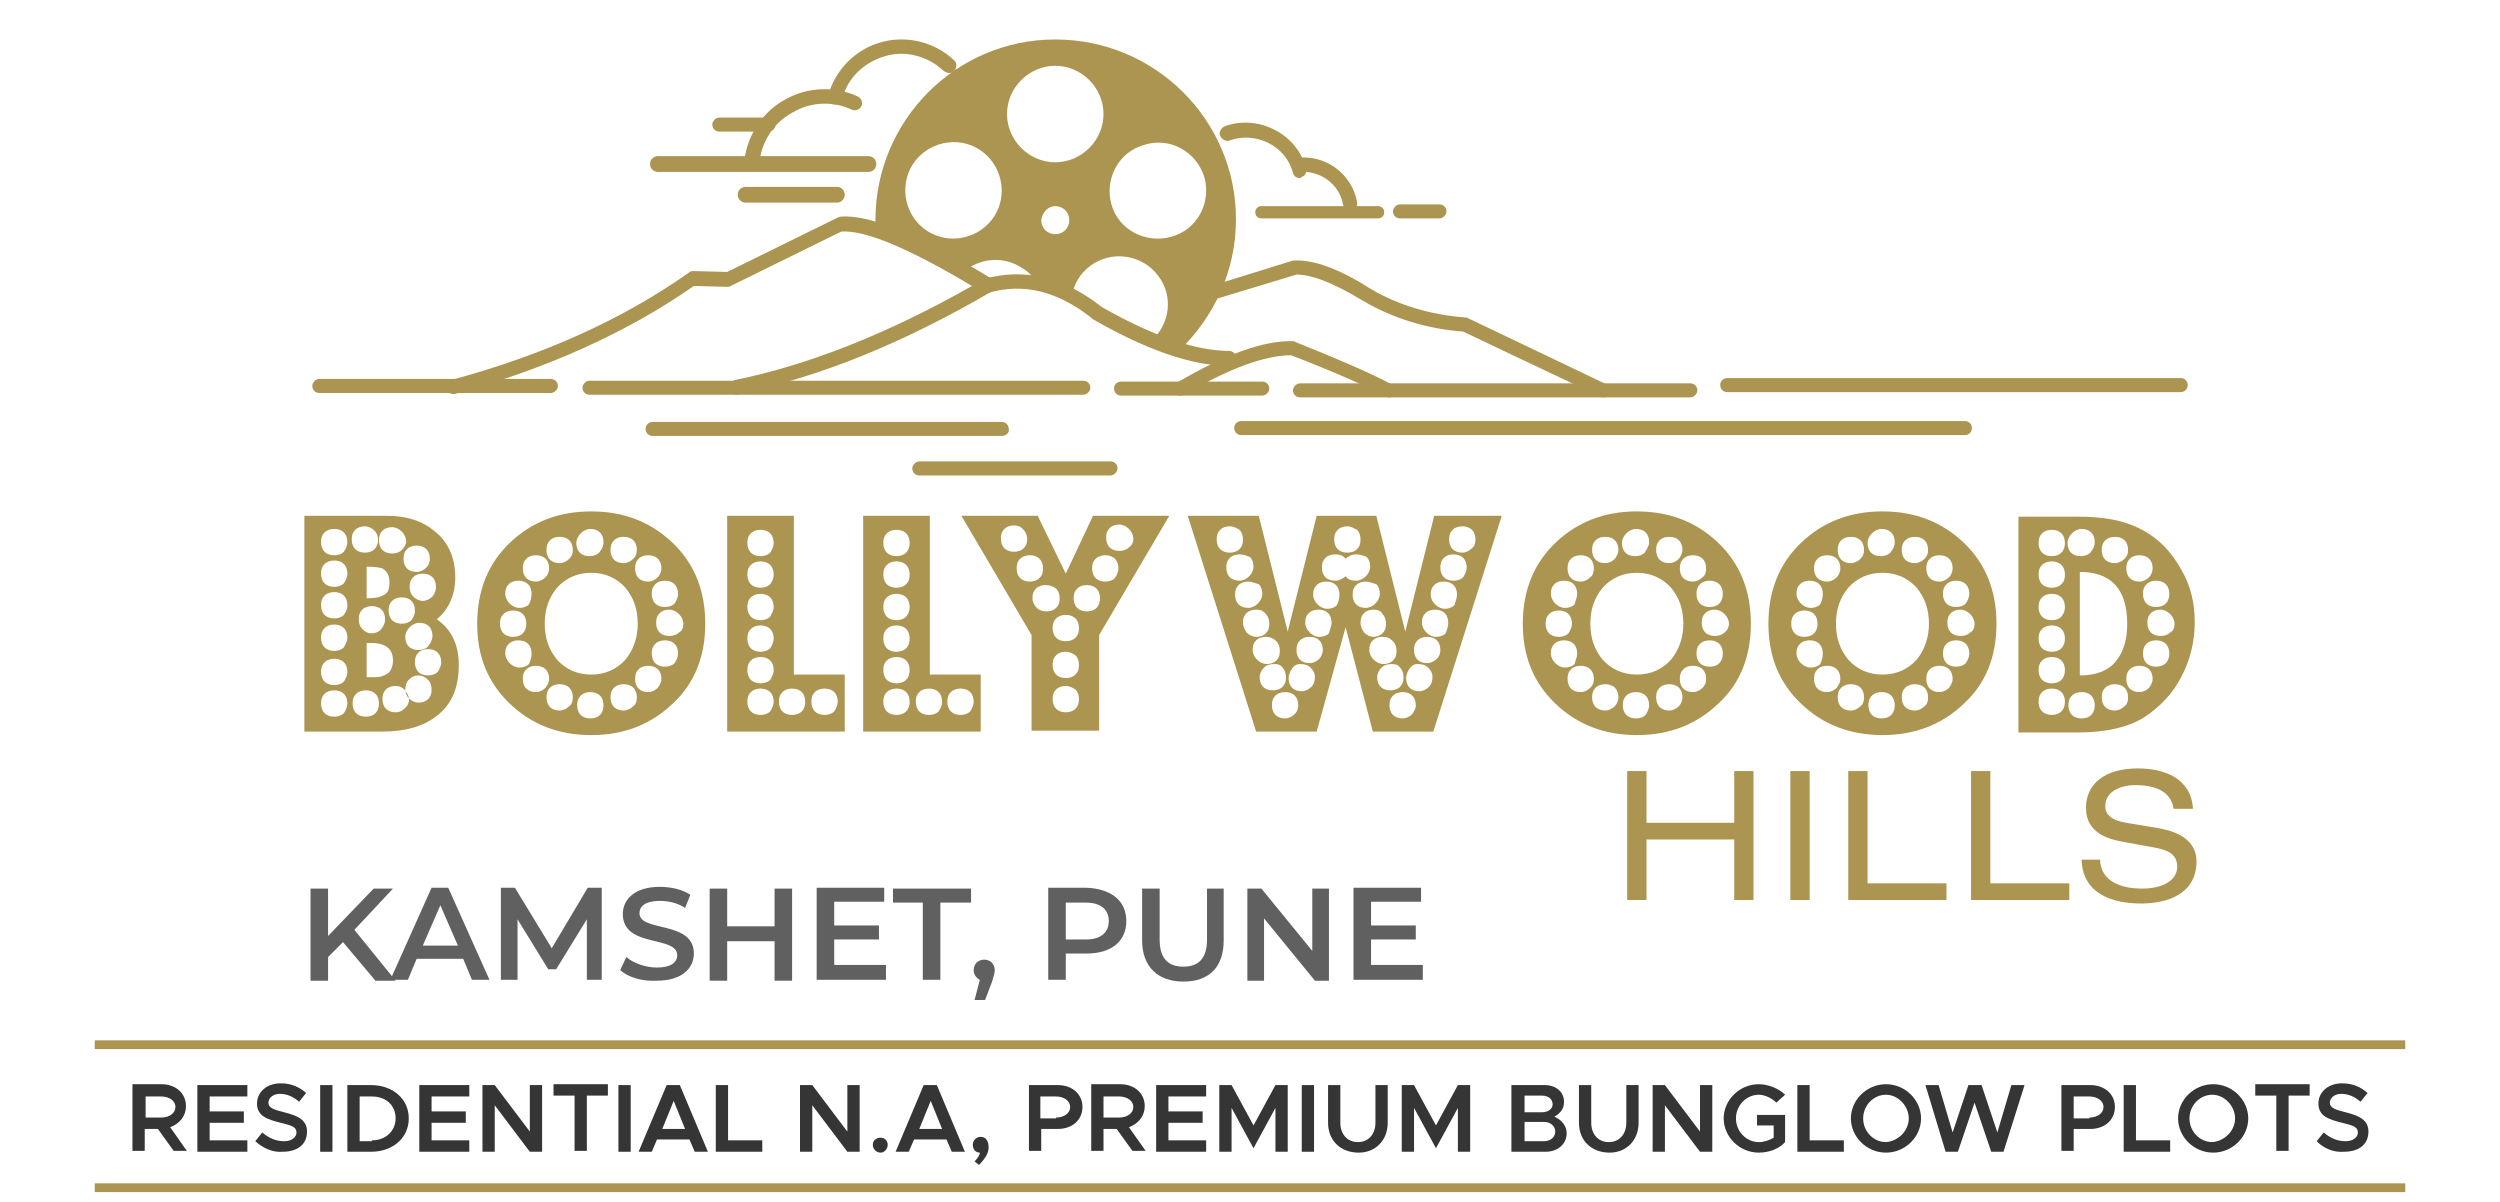 <?xml version="1.0" encoding="utf-8"?>
<!-- Generator: Adobe Illustrator 19.0.0, SVG Export Plug-In . SVG Version: 6.00 Build 0)  -->
<svg version="1.1" id="Layer_1" xmlns="http://www.w3.org/2000/svg" xmlns:xlink="http://www.w3.org/1999/xlink" x="0px" y="0px"
	 viewBox="-442 326 285 137" style="enable-background:new -442 326 285 137;" xml:space="preserve">
<style type="text/css">
	.st0{fill:#353535;}
	.st1{fill:#606060;}
	.st2{fill-rule:evenodd;clip-rule:evenodd;fill:#AC9550;}
	.st3{fill:#AC9550;}
	.st4{fill:none;stroke:#AC9550;stroke-miterlimit:10;}
</style>
<g>
	<g>
		<path class="st0" d="M-422.2,457.2l-1.8-2.5h-1.5v2.5h-1.4v-7.6h3.3c1.6,0,2.8,1,2.8,2.5c0,1.1-0.7,2-1.8,2.4l1.9,2.7H-422.2z
			 M-425.4,453.4h1.8c0.9,0,1.6-0.5,1.6-1.2s-0.7-1.2-1.6-1.2h-1.8V453.4z"/>
		<path class="st0" d="M-418.1,450.9v1.8h3.9v1.3h-3.9v2h4.3v1.3h-5.7v-7.6h5.7v1.3H-418.1z"/>
		<path class="st0" d="M-412.9,456.1l0.8-1c0.7,0.6,1.5,1,2.5,1c0.9,0,1.4-0.5,1.4-1c0-0.6-0.5-0.8-1.8-1.1
			c-1.6-0.4-2.7-0.8-2.7-2.2c0-1.3,1.1-2.3,2.7-2.3c1.2,0,2.1,0.4,2.9,1.1l-0.8,1c-0.7-0.6-1.4-0.9-2.2-0.9c-0.8,0-1.3,0.5-1.3,1
			c0,0.6,0.6,0.8,1.8,1.1c1.6,0.4,2.6,0.9,2.6,2.2c0,1.4-1,2.3-2.8,2.3C-410.9,457.4-412,456.9-412.9,456.1z"/>
		<path class="st0" d="M-405.5,449.7h1.4v7.6h-1.4V449.7z"/>
		<path class="st0" d="M-402.4,449.7h2.7c2.5,0,4.3,1.6,4.3,3.8c0,2.2-1.8,3.8-4.3,3.8h-2.7V449.7z M-399.6,456
			c1.6,0,2.7-1.1,2.7-2.5c0-1.5-1.1-2.5-2.7-2.5h-1.4v5.1H-399.6z"/>
		<path class="st0" d="M-392.8,450.9v1.8h3.9v1.3h-3.9v2h4.3v1.3h-5.7v-7.6h5.7v1.3H-392.8z"/>
		<path class="st0" d="M-387,449.7h1.4l4,5.3v-5.3h1.4v7.6h-1.4l-4-5.3v5.3h-1.4V449.7z"/>
		<path class="st0" d="M-376.5,450.9h-2.4v-1.3h6.2v1.3h-2.4v6.3h-1.4V450.9z"/>
		<path class="st0" d="M-371.5,449.7h1.4v7.6h-1.4V449.7z"/>
		<path class="st0" d="M-363.4,455.9h-3.7l-0.6,1.4h-1.5l3.2-7.6h1.5l3.2,7.6h-1.5L-363.4,455.9z M-363.9,454.7l-1.3-3.2l-1.3,3.2
			H-363.9z"/>
		<path class="st0" d="M-355.1,456v1.3h-5.3v-7.6h1.4v6.3H-355.1z"/>
		<path class="st0" d="M-350.8,449.7h1.4l4,5.3v-5.3h1.4v7.6h-1.4l-4-5.3v5.3h-1.4V449.7z"/>
		<path class="st0" d="M-342.5,456.5c0-0.5,0.4-0.8,0.9-0.8c0.5,0,0.8,0.4,0.8,0.8c0,0.5-0.4,0.9-0.8,0.9
			C-342.1,457.4-342.5,457-342.5,456.5z"/>
		<path class="st0" d="M-334.1,455.9h-3.7l-0.6,1.4h-1.5l3.2-7.6h1.5l3.2,7.6h-1.5L-334.1,455.9z M-334.6,454.7l-1.3-3.2l-1.3,3.2
			H-334.6z"/>
		<path class="st0" d="M-330.9,458.4c0.3-0.3,0.6-0.7,0.6-1c-0.5,0-0.8-0.4-0.8-0.9c0-0.5,0.4-0.9,0.9-0.9c0.6,0,0.9,0.5,0.9,1.2
			c0,0.6-0.3,1.2-1.1,2L-330.9,458.4z"/>
		<path class="st0" d="M-324.7,449.7h3.3c1.6,0,2.8,1,2.8,2.5s-1.2,2.5-2.8,2.5h-1.9v2.5h-1.4V449.7z M-321.6,453.4
			c0.9,0,1.6-0.5,1.6-1.2s-0.7-1.2-1.6-1.2h-1.8v2.5H-321.6z"/>
		<path class="st0" d="M-312.9,457.2l-1.8-2.5h-1.5v2.5h-1.4v-7.6h3.3c1.6,0,2.8,1,2.8,2.5c0,1.1-0.7,2-1.8,2.4l1.9,2.7H-312.9z
			 M-316.2,453.4h1.8c0.9,0,1.6-0.5,1.6-1.2s-0.7-1.2-1.6-1.2h-1.8V453.4z"/>
		<path class="st0" d="M-308.8,450.9v1.8h3.9v1.3h-3.9v2h4.3v1.3h-5.7v-7.6h5.7v1.3H-308.8z"/>
		<path class="st0" d="M-303,449.7h1.4l2.5,4.6l2.5-4.6h1.4v7.6h-1.4v-5l-2.5,4.6l-2.5-4.6v5h-1.4V449.7z"/>
		<path class="st0" d="M-293.6,449.7h1.4v7.6h-1.4V449.7z"/>
		<path class="st0" d="M-290.6,454v-4.3h1.4v4.3c0,1.3,0.8,2.2,2,2.2c1.2,0,2-0.9,2-2.2v-4.3h1.4v4.3c0,2-1.4,3.4-3.3,3.4
			C-289.2,457.4-290.6,456-290.6,454z"/>
		<path class="st0" d="M-282.2,449.7h1.4l2.5,4.6l2.5-4.6h1.4v7.6h-1.4v-5l-2.5,4.6l-2.5-4.6v5h-1.4V449.7z"/>
		<path class="st0" d="M-269.6,449.7h3.7c1.3,0,2.2,0.8,2.2,1.9c0,0.8-0.4,1.3-1.1,1.7c0.9,0.4,1.4,1.1,1.4,1.9c0,1.2-1,2.1-2.4,2.1
			h-3.9V449.7z M-266.2,452.8c0.7,0,1.2-0.4,1.2-0.9c0-0.6-0.5-1-1.2-1h-2v1.9H-266.2z M-266,456.1c0.8,0,1.3-0.5,1.3-1.1
			s-0.5-1.1-1.3-1.1h-2.2v2.2H-266z"/>
		<path class="st0" d="M-262,454v-4.3h1.4v4.3c0,1.3,0.8,2.2,2,2.2c1.2,0,2-0.9,2-2.2v-4.3h1.4v4.3c0,2-1.4,3.4-3.3,3.4
			C-260.6,457.4-262,456-262,454z"/>
		<path class="st0" d="M-253.6,449.7h1.4l4,5.3v-5.3h1.4v7.6h-1.4l-4-5.3v5.3h-1.4V449.7z"/>
		<path class="st0" d="M-241.7,453.1h3.2v3.1c-0.7,0.8-1.9,1.2-3,1.2c-2.2,0-4-1.8-4-3.9c0-2.1,1.8-3.9,4-3.9c1.1,0,2.3,0.5,3,1.2
			l-1,0.9c-0.5-0.5-1.3-0.9-2-0.9c-1.4,0-2.6,1.2-2.6,2.7c0,1.5,1.2,2.7,2.6,2.7c0.6,0,1.2-0.2,1.7-0.5v-1.4h-1.9V453.1z"/>
		<path class="st0" d="M-231.8,456v1.3h-5.3v-7.6h1.4v6.3H-231.8z"/>
		<path class="st0" d="M-231,453.5c0-2.1,1.8-3.9,4-3.9c2.2,0,4,1.8,4,3.9c0,2.1-1.8,3.9-4,3.9C-229.2,457.4-231,455.6-231,453.5z
			 M-224.4,453.5c0-1.4-1.2-2.7-2.6-2.7c-1.4,0-2.6,1.2-2.6,2.7c0,1.5,1.2,2.7,2.6,2.7C-225.6,456.1-224.4,454.9-224.4,453.5z"/>
		<path class="st0" d="M-222.5,449.7h1.5l1.6,5.4l1.8-5.4h1.5l1.8,5.4l1.6-5.4h1.5l-2.4,7.6h-1.4l-1.9-5.6l-1.9,5.6h-1.4
			L-222.5,449.7z"/>
		<path class="st0" d="M-207,449.7h3.3c1.6,0,2.8,1,2.8,2.5s-1.2,2.5-2.8,2.5h-1.9v2.5h-1.4V449.7z M-203.8,453.4
			c0.9,0,1.6-0.5,1.6-1.2s-0.7-1.2-1.6-1.2h-1.8v2.5H-203.8z"/>
		<path class="st0" d="M-194.6,456v1.3h-5.3v-7.6h1.4v6.3H-194.6z"/>
		<path class="st0" d="M-193.7,453.5c0-2.1,1.8-3.9,4-3.9c2.2,0,4,1.8,4,3.9c0,2.1-1.8,3.9-4,3.9
			C-191.9,457.4-193.7,455.6-193.7,453.5z M-187.2,453.5c0-1.4-1.2-2.7-2.6-2.7c-1.4,0-2.6,1.2-2.6,2.7c0,1.5,1.2,2.7,2.6,2.7
			C-188.4,456.1-187.2,454.9-187.2,453.5z"/>
		<path class="st0" d="M-182.5,450.9h-2.4v-1.3h6.2v1.3h-2.4v6.3h-1.4V450.9z"/>
		<path class="st0" d="M-177.9,456.1l0.8-1c0.7,0.6,1.5,1,2.5,1c0.9,0,1.4-0.5,1.4-1c0-0.6-0.5-0.8-1.8-1.1
			c-1.6-0.4-2.7-0.8-2.7-2.2c0-1.3,1.1-2.3,2.7-2.3c1.2,0,2.1,0.4,2.9,1.1l-0.8,1c-0.7-0.6-1.4-0.9-2.2-0.9c-0.8,0-1.3,0.5-1.3,1
			c0,0.6,0.6,0.8,1.8,1.1c1.6,0.4,2.6,0.9,2.6,2.2c0,1.4-1,2.3-2.8,2.3C-176,457.4-177.1,456.9-177.9,456.1z"/>
	</g>
</g>
<g>
	<g>
		<g>
			<path class="st1" d="M-402.9,433.4l-1.7,1.7v2.7h-2v-10.5h2v5.4l5.2-5.4h2.2l-4.4,4.7l4.7,5.8h-2.3L-402.9,433.4z"/>
			<path class="st1" d="M-389.2,435.3h-5.3l-1,2.4h-2l4.7-10.5h1.9l4.7,10.5h-2L-389.2,435.3z M-389.8,433.8l-2-4.6l-2,4.6H-389.8z"
				/>
			<path class="st1" d="M-375.1,437.7l0-6.9l-3.5,5.7h-0.9l-3.5-5.7v6.9h-1.9v-10.5h1.6l4.2,6.9l4.1-6.9h1.6l0,10.5H-375.1z"/>
			<path class="st1" d="M-371.3,436.6l0.7-1.5c0.8,0.7,2.2,1.2,3.5,1.2c1.6,0,2.3-0.6,2.3-1.4c0-2.3-6.2-0.8-6.2-4.7
				c0-1.7,1.4-3.1,4.2-3.1c1.3,0,2.6,0.3,3.5,0.9l-0.6,1.5c-0.9-0.6-2-0.8-2.9-0.8c-1.6,0-2.3,0.6-2.3,1.4c0,2.2,6.2,0.8,6.2,4.6
				c0,1.7-1.4,3.1-4.2,3.1C-368.8,437.9-370.4,437.4-371.3,436.6z"/>
			<path class="st1" d="M-351.7,427.3v10.5h-2v-4.5h-5.4v4.5h-2v-10.5h2v4.3h5.4v-4.3H-351.7z"/>
			<path class="st1" d="M-341,436.1v1.6h-7.9v-10.5h7.7v1.6h-5.7v2.7h5.1v1.6h-5.1v2.9H-341z"/>
			<path class="st1" d="M-336.7,428.9h-3.5v-1.6h8.9v1.6h-3.5v8.8h-2V428.9z"/>
			<path class="st1" d="M-328.6,436.6c0,0.3-0.1,0.6-0.3,1.3l-0.8,2.1h-1.2l0.6-2.3c-0.4-0.2-0.7-0.6-0.7-1.1c0-0.7,0.5-1.2,1.2-1.2
				C-329.1,435.4-328.6,435.9-328.6,436.6z"/>
			<path class="st1" d="M-313.6,431c0,2.3-1.7,3.7-4.5,3.7h-2.4v3h-2v-10.5h4.3C-315.3,427.3-313.6,428.7-313.6,431z M-315.6,431
				c0-1.3-0.9-2.1-2.6-2.1h-2.3v4.2h2.3C-316.5,433.1-315.6,432.3-315.6,431z"/>
			<path class="st1" d="M-311.8,433.2v-5.9h2v5.8c0,2.2,1,3.1,2.7,3.1c1.7,0,2.7-0.9,2.7-3.1v-5.8h1.9v5.9c0,3.1-1.7,4.7-4.6,4.7
				C-310,437.9-311.8,436.2-311.8,433.2z"/>
			<path class="st1" d="M-290.5,427.3v10.5h-1.6l-5.8-7.1v7.1h-1.9v-10.5h1.6l5.8,7.1v-7.1H-290.5z"/>
			<path class="st1" d="M-279.8,436.1v1.6h-7.9v-10.5h7.7v1.6h-5.7v2.7h5.1v1.6h-5.1v2.9H-279.8z"/>
		</g>
	</g>
	<g>
		<g>
			<path class="st2" d="M-338.6,346.2c0.8-2.9,3.9-4.6,6.8-3.8c2.9,0.8,4.6,3.9,3.8,6.8c-0.8,2.9-3.9,4.6-6.8,3.8
				C-337.7,352.2-339.4,349.2-338.6,346.2 M-304.7,346.2c0.8,2.9-0.8,6-3.8,6.8c-2.9,0.8-6-0.8-6.8-3.7c-0.8-2.9,0.8-6,3.8-6.8
				C-308.6,341.6-305.6,343.3-304.7,346.2z M-321.7,333.5c3,0,5.5,2.5,5.5,5.5s-2.5,5.5-5.5,5.5c-3,0-5.5-2.5-5.5-5.5
				S-324.7,333.5-321.7,333.5z M-321.7,349.5c0.9,0,1.6,0.7,1.6,1.6c0,0.9-0.7,1.6-1.6,1.6c-0.9,0-1.6-0.7-1.6-1.6
				C-323.2,350.2-322.5,349.5-321.7,349.5z M-338.1,363.3l-0.1-0.1c1.4-0.7,2.8-1.4,4.2-2.1l0,0.1
				C-335.4,361.9-336.8,362.7-338.1,363.3z M-321.7,330.5c11.4,0,20.6,9.2,20.6,20.5c0,5.9-2.5,11.1-6.4,14.9
				c-1-0.3-2.1-0.7-3.2-1.1c2.1-1.9,2.5-5.1,0.7-7.4c-1.8-2.4-5.3-2.9-7.7-1.1c-1.2,0.9-1.9,2.1-2.1,3.5c-1.3-0.7-2.6-1.2-3.9-1.4
				c-0.4-0.7-1-1.4-1.7-1.8c-2.2-1.5-5-1.2-6.9,0.5c-4-2.3-7.3-3.9-9.9-4.8c0-0.4,0-0.8,0-1.2C-342.2,339.7-333,330.5-321.7,330.5z"
				/>
		</g>
		<g>
			<path class="st3" d="M-204.7,423.8c0,4.1,3.5,5.2,6.8,5.2c3,0,6.3-1.1,6.3-4.8c0-3-3.3-3.6-4.4-3.8l-3.6-0.6
				c-1.8-0.3-2.4-1-2.4-1.9c0-1.7,1.8-2.4,3.4-2.4c3.5,0,4.2,1.6,4.4,2.7h2.2c-0.2-3.5-3.3-4.6-6.3-4.6c-3.8,0-5.9,1.8-5.9,4.5
				c0,2.9,2.6,3.6,4.4,3.9l3.3,0.6c1.7,0.3,2.7,0.8,2.7,2.2c0,1.6-1.7,2.5-4,2.5c-2.2,0-4.7-0.7-4.8-3.3H-204.7z M-217.3,428.6h11.2
				v-1.9h-9v-12.8h-2.2V428.6z M-231.3,428.6h11.2v-1.9h-9v-12.8h-2.2V428.6z M-237.9,428.6h2.2v-14.7h-2.2V428.6z M-244.3,428.6
				h2.2v-14.7h-2.2v5.9h-10v-5.9h-2.2v14.7h2.2v-6.9h10V428.6z"/>
		</g>
		<g>
			<path class="st3" d="M-356.3,344.9c0,0-0.1,0-0.1,0c-0.5-0.1-0.8-0.5-0.7-0.9c0.4-2.8,2.2-5.4,4.7-6.7c2.5-1.4,5.6-1.5,8.2-0.3
				c0.4,0.2,0.6,0.7,0.4,1.1c-0.2,0.4-0.7,0.6-1.1,0.4c-2.1-1-4.7-0.9-6.7,0.3c-2.1,1.1-3.5,3.2-3.8,5.5
				C-355.5,344.6-355.9,344.9-356.3,344.9z"/>
		</g>
		<g>
			<path class="st3" d="M-346.8,337.9c-0.1,0-0.1,0-0.2,0c-0.4-0.1-0.7-0.6-0.6-1c0.8-2.9,3.1-5.3,6.1-6.1c2.9-0.8,6.1,0,8.3,2.1
				c0.3,0.3,0.3,0.8,0,1.2c-0.3,0.3-0.8,0.3-1.2,0c-1.8-1.7-4.4-2.4-6.7-1.7c-2.4,0.7-4.3,2.5-4.9,4.9
				C-346.1,337.6-346.4,337.9-346.8,337.9z"/>
		</g>
		<g>
			<path class="st3" d="M-354.4,341h-5.6c-0.5,0-0.8-0.4-0.8-0.8s0.4-0.8,0.8-0.8h5.6c0.5,0,0.8,0.4,0.8,0.8S-353.9,341-354.4,341z"
				/>
		</g>
		<g>
			<path class="st3" d="M-343,345.6h-24c-0.5,0-0.9-0.4-0.9-0.9c0-0.5,0.4-0.9,0.9-0.9h24c0.5,0,0.9,0.4,0.9,0.9
				C-342.1,345.2-342.5,345.6-343,345.6z"/>
		</g>
		<g>
			<path class="st3" d="M-346.6,349.1H-357c-0.5,0-0.9-0.4-0.9-0.9c0-0.5,0.4-0.9,0.9-0.9h10.4c0.5,0,0.9,0.4,0.9,0.9
				C-345.7,348.7-346.1,349.1-346.6,349.1z"/>
		</g>
		<g>
			<path class="st3" d="M-293.8,346.3c-0.4,0-0.7-0.2-0.8-0.6c-0.4-1.5-1.4-2.7-2.8-3.4c-1.4-0.7-3-0.8-4.4-0.3
				c-0.4,0.2-0.9-0.1-1.1-0.5c-0.2-0.4,0.1-0.9,0.5-1.1c1.9-0.7,4-0.5,5.7,0.4c1.8,0.9,3.1,2.5,3.6,4.4c0.1,0.4-0.1,0.9-0.6,1
				C-293.6,346.3-293.7,346.3-293.8,346.3z"/>
		</g>
		<g>
			<path class="st3" d="M-288.1,350c-0.4,0-0.7-0.3-0.8-0.7c-0.4-2.3-2.6-3.9-5-3.7c-0.5,0.1-0.9-0.3-0.9-0.7
				c-0.1-0.5,0.3-0.9,0.7-0.9c3.2-0.4,6.2,1.8,6.8,5c0.1,0.5-0.2,0.9-0.7,1C-288,350-288.1,350-288.1,350z"/>
		</g>
		<g>
			<path class="st3" d="M-284.9,350.9h-13.3c-0.4,0-0.7-0.3-0.7-0.7c0-0.4,0.3-0.7,0.7-0.7h13.3c0.4,0,0.7,0.3,0.7,0.7
				C-284.2,350.6-284.5,350.9-284.9,350.9z"/>
		</g>
		<g>
			<path class="st3" d="M-277.9,350.9h-4.5c-0.5,0-0.8-0.4-0.8-0.8s0.4-0.8,0.8-0.8h4.5c0.5,0,0.8,0.4,0.8,0.8
				S-277.5,350.9-277.9,350.9z"/>
		</g>
		<g>
			<path class="st3" d="M-379.2,370.8h-26.4c-0.5,0-0.8-0.4-0.8-0.8s0.4-0.8,0.8-0.8h26.4c0.5,0,0.8,0.4,0.8,0.8
				S-378.8,370.8-379.2,370.8z"/>
		</g>
		<g>
			<path class="st3" d="M-318.5,371h-56.3c-0.5,0-0.8-0.4-0.8-0.8s0.4-0.8,0.8-0.8h56.3c0.5,0,0.8,0.4,0.8,0.8S-318.1,371-318.5,371
				z"/>
		</g>
		<g>
			<path class="st3" d="M-298.1,371.1h-16.1c-0.5,0-0.8-0.4-0.8-0.8c0-0.5,0.4-0.8,0.8-0.8h16.1c0.5,0,0.8,0.4,0.8,0.8
				C-297.3,370.7-297.7,371.1-298.1,371.1z"/>
		</g>
		<g>
			<path class="st3" d="M-249.3,371.3h-44.5c-0.5,0-0.8-0.4-0.8-0.8s0.4-0.8,0.8-0.8h44.5c0.5,0,0.8,0.4,0.8,0.8
				S-248.9,371.3-249.3,371.3z"/>
		</g>
		<g>
			<path class="st3" d="M-193.4,370.7h-51.7c-0.5,0-0.8-0.4-0.8-0.8c0-0.5,0.4-0.8,0.8-0.8h51.7c0.5,0,0.8,0.4,0.8,0.8
				C-192.6,370.4-193,370.7-193.4,370.7z"/>
		</g>
		<g>
			<path class="st3" d="M-327.8,375.7h-39.8c-0.5,0-0.8-0.4-0.8-0.8c0-0.5,0.4-0.8,0.8-0.8h39.8c0.5,0,0.8,0.4,0.8,0.8
				C-326.9,375.3-327.3,375.7-327.8,375.7z"/>
		</g>
		<g>
			<path class="st3" d="M-218,375.6h-82.5c-0.5,0-0.8-0.4-0.8-0.8c0-0.5,0.4-0.8,0.8-0.8h82.5c0.5,0,0.8,0.4,0.8,0.8
				C-217.2,375.2-217.5,375.6-218,375.6z"/>
		</g>
		<g>
			<path class="st3" d="M-315.4,380.2h-21.8c-0.5,0-0.8-0.4-0.8-0.8s0.4-0.8,0.8-0.8h21.8c0.5,0,0.8,0.4,0.8,0.8
				S-315,380.2-315.4,380.2z"/>
		</g>
		<g>
			<path class="st3" d="M-358,371c-0.4,0-0.7-0.3-0.8-0.7c-0.1-0.4,0.2-0.9,0.7-1c8.3-1.7,17.4-5.3,26.9-10.7
				c-7.2-4.3-12.2-6.4-14.9-6.2l-12.6,6.2c-0.1,0.1-0.2,0.1-0.4,0.1l-3.8-0.1c-7.6,5.3-16.7,9.4-27.2,12.3c-0.4,0.1-0.9-0.1-1-0.6
				c-0.1-0.4,0.1-0.9,0.6-1c10.4-2.8,19.5-6.9,27-12.2c0.1-0.1,0.3-0.2,0.5-0.2l3.9,0.1l12.6-6.2c0.1,0,0.2-0.1,0.3-0.1
				c3.2-0.3,8.9,2,17.3,7.1c0.2,0.2,0.4,0.4,0.4,0.7c0,0.3-0.2,0.6-0.4,0.7c-10.1,5.9-19.7,9.8-28.6,11.6
				C-357.9,371-357.9,371-358,371z"/>
		</g>
		<g>
			<path class="st3" d="M-302,367.7C-302,367.7-302,367.7-302,367.7c-4.1,0-9.3-1.8-15.4-5.3c0,0-0.1,0-0.1-0.1
				c-3.9-3.1-7.8-4.1-11.9-2.9c-0.4,0.1-0.9-0.1-1-0.6c-0.1-0.4,0.1-0.9,0.6-1c4.6-1.3,9.1-0.2,13.4,3.2c5.8,3.3,10.7,5,14.5,5
				c0.5,0,0.8,0.4,0.8,0.8C-301.2,367.3-301.5,367.7-302,367.7z"/>
		</g>
		<g>
			<path class="st3" d="M-283.6,371.3c-0.1,0-0.3,0-0.4-0.1c-2.3-1.2-5.9-2.8-10.8-4.7c-3,0-7.1,1.5-12.2,4.5
				c-0.4,0.2-0.9,0.1-1.1-0.3c-0.2-0.4-0.1-0.9,0.3-1.1c5.5-3.2,9.8-4.8,13.2-4.7c0.1,0,0.2,0,0.3,0.1c5,2,8.7,3.6,11.1,4.9
				c0.4,0.2,0.6,0.7,0.3,1.1C-283,371.1-283.3,371.3-283.6,371.3z"/>
		</g>
		<g>
			<path class="st3" d="M-259.2,371.3c-0.1,0-0.2,0-0.4-0.1c-7.6-3.6-12.9-6.1-15.6-7.4c-4.1-0.3-8-1.5-11.4-3.5c-3.3-2-5.8-3-7.6-3
				l-8.9,2.7c-0.4,0.1-0.9-0.1-1-0.5c-0.1-0.4,0.1-0.9,0.5-1l9-2.8c0.1,0,0.1,0,0.2,0c2.1-0.1,5,0.9,8.6,3.2c3.2,1.9,6.9,3,10.9,3.3
				c0.1,0,0.2,0,0.3,0.1c2.7,1.3,8,3.8,15.7,7.5c0.4,0.2,0.6,0.7,0.4,1.1C-258.6,371.1-258.9,371.3-259.2,371.3z"/>
		</g>
		<g>
			<path class="st3" d="M-320.5,404.2c-0.4,0-0.8,0.1-1.1,0.4c-0.3,0.3-0.4,0.6-0.4,1.1c0,0.4,0.1,0.8,0.4,1.1
				c0.3,0.3,0.7,0.4,1.1,0.4c0.4,0,0.8-0.1,1.1-0.4c0.3-0.3,0.4-0.6,0.4-1.1c0-0.4-0.1-0.8-0.4-1.1
				C-319.7,404.4-320.1,404.2-320.5,404.2 M-320.5,400.3c-0.4,0-0.8,0.1-1.1,0.4c-0.3,0.3-0.4,0.6-0.4,1.1c0,0.4,0.1,0.8,0.4,1.1
				c0.3,0.3,0.7,0.4,1.1,0.4c0.4,0,0.8-0.1,1.1-0.4c0.3-0.3,0.4-0.6,0.4-1.1c0-0.4-0.1-0.8-0.4-1.1
				C-319.7,400.5-320.1,400.3-320.5,400.3z M-320.5,396.1c-0.4,0-0.8,0.1-1.1,0.4c-0.3,0.3-0.4,0.6-0.4,1.1c0,0.4,0.1,0.8,0.4,1.1
				c0.3,0.3,0.7,0.4,1.1,0.4c0.4,0,0.8-0.1,1.1-0.4c0.3-0.3,0.4-0.6,0.4-1.1c0-0.4-0.1-0.8-0.4-1.1
				C-319.7,396.2-320.1,396.1-320.5,396.1z M-322.8,392.7c-0.4,0-0.8,0.1-1.1,0.4c-0.3,0.3-0.4,0.6-0.4,1.1c0,0.4,0.2,0.8,0.5,1.1
				c0.3,0.3,0.7,0.4,1.1,0.4c0.4,0,0.8-0.1,1.1-0.4c0.3-0.3,0.4-0.6,0.4-1.1c0-0.4-0.1-0.8-0.4-1.1
				C-322,392.8-322.4,392.7-322.8,392.7z M-324.6,389.3c-0.4,0-0.8,0.1-1.1,0.4c-0.3,0.3-0.4,0.6-0.4,1.1c0,0.4,0.1,0.8,0.4,1.1
				c0.3,0.3,0.7,0.4,1.1,0.4c0.4,0,0.8-0.1,1.1-0.4c0.3-0.3,0.4-0.6,0.4-1.1c0-0.4-0.1-0.8-0.4-1.1
				C-323.8,389.4-324.2,389.3-324.6,389.3z M-326.4,385.9c-0.4,0-0.8,0.1-1.1,0.4c-0.3,0.3-0.4,0.6-0.4,1.1c0,0.4,0.1,0.8,0.4,1.1
				c0.3,0.3,0.7,0.4,1.1,0.4c0.4,0,0.8-0.1,1.1-0.4c0.3-0.3,0.4-0.6,0.4-1.1c0-0.4-0.2-0.8-0.5-1.1
				C-325.7,386-326,385.9-326.4,385.9z M-316.6,394.2c0-0.4-0.1-0.8-0.4-1.1c-0.3-0.3-0.7-0.4-1.1-0.4c-0.4,0-0.8,0.1-1.1,0.4
				c-0.3,0.3-0.4,0.6-0.4,1.1c0,0.4,0.1,0.8,0.4,1.1c0.3,0.3,0.7,0.4,1.1,0.4c0.4,0,0.8-0.1,1.1-0.4
				C-316.7,395-316.6,394.6-316.6,394.2z M-314.5,390.8c0-0.4-0.1-0.8-0.4-1.1c-0.3-0.3-0.7-0.4-1.1-0.4c-0.4,0-0.8,0.1-1.1,0.4
				c-0.3,0.3-0.4,0.6-0.4,1.1c0,0.4,0.1,0.8,0.4,1.1c0.3,0.3,0.7,0.4,1.1,0.4c0.4,0,0.8-0.1,1.1-0.4
				C-314.7,391.6-314.5,391.2-314.5,390.8z M-312.8,387.4c0-0.4-0.2-0.8-0.5-1.1c-0.3-0.3-0.7-0.5-1.1-0.5c-0.4,0-0.8,0.1-1.1,0.4
				c-0.3,0.3-0.4,0.6-0.4,1.1c0,0.4,0.1,0.8,0.4,1.1c0.3,0.3,0.7,0.4,1.1,0.4c0.4,0,0.8-0.1,1.1-0.4
				C-312.9,388.1-312.8,387.8-312.8,387.4z M-308.7,384.8l-8,13.6v10.9h-7.7v-10.9l-8-13.6h8.7l3.2,6.6l3.1-6.6H-308.7z M-338.3,406
				c0-0.4-0.1-0.8-0.4-1.1c-0.3-0.3-0.7-0.4-1.1-0.4c-0.4,0-0.8,0.1-1.1,0.4c-0.3,0.3-0.4,0.6-0.4,1.1c0,0.4,0.1,0.8,0.4,1.1
				c0.3,0.3,0.7,0.4,1.1,0.4c0.4,0,0.8-0.1,1.1-0.4C-338.4,406.8-338.3,406.4-338.3,406z M-334.6,406c0-0.4-0.1-0.8-0.4-1.1
				c-0.3-0.3-0.7-0.4-1.1-0.4c-0.4,0-0.8,0.1-1.1,0.4c-0.3,0.3-0.4,0.6-0.4,1.1c0,0.4,0.1,0.8,0.4,1.1c0.3,0.3,0.7,0.4,1.1,0.4
				c0.4,0,0.8-0.1,1.1-0.4C-334.8,406.8-334.6,406.4-334.6,406z M-338.3,402.4c0-0.4-0.1-0.8-0.4-1.1c-0.3-0.3-0.7-0.4-1.1-0.4
				c-0.4,0-0.8,0.1-1.1,0.4c-0.3,0.3-0.4,0.6-0.4,1.1c0,0.4,0.1,0.8,0.4,1.1c0.3,0.3,0.7,0.4,1.1,0.4c0.4,0,0.8-0.1,1.1-0.4
				C-338.4,403.2-338.3,402.8-338.3,402.4z M-331,406c0-0.4-0.1-0.8-0.4-1.1c-0.3-0.3-0.7-0.4-1.1-0.4c-0.4,0-0.8,0.1-1.1,0.4
				c-0.3,0.3-0.4,0.6-0.4,1.1c0,0.4,0.1,0.8,0.4,1.1c0.3,0.3,0.7,0.4,1.1,0.4c0.4,0,0.8-0.1,1.1-0.4C-331.2,406.8-331,406.4-331,406
				z M-338.3,398.8c0-0.4-0.1-0.8-0.4-1.1c-0.3-0.3-0.7-0.4-1.1-0.4c-0.4,0-0.8,0.1-1.1,0.4c-0.3,0.3-0.4,0.6-0.4,1.1
				c0,0.4,0.1,0.8,0.4,1.1c0.3,0.3,0.7,0.4,1.1,0.4c0.4,0,0.8-0.1,1.1-0.4C-338.4,399.6-338.3,399.2-338.3,398.8z M-338.3,395.2
				c0-0.4-0.1-0.8-0.4-1.1c-0.3-0.3-0.7-0.4-1.1-0.4c-0.4,0-0.8,0.1-1.1,0.4c-0.3,0.3-0.4,0.6-0.4,1.1c0,0.4,0.1,0.8,0.4,1.1
				c0.3,0.3,0.7,0.4,1.1,0.4c0.4,0,0.8-0.1,1.1-0.4C-338.4,395.9-338.3,395.6-338.3,395.2z M-338.3,391.5c0-0.4-0.1-0.8-0.4-1.1
				c-0.3-0.3-0.7-0.4-1.1-0.4c-0.4,0-0.8,0.1-1.1,0.4c-0.3,0.3-0.4,0.6-0.4,1.1c0,0.4,0.1,0.8,0.4,1.1c0.3,0.3,0.7,0.4,1.1,0.4
				c0.4,0,0.8-0.1,1.1-0.4C-338.4,392.3-338.3,392-338.3,391.5z M-338.3,387.9c0-0.4-0.1-0.8-0.4-1.1c-0.3-0.3-0.7-0.4-1.1-0.4
				c-0.4,0-0.8,0.1-1.1,0.4c-0.3,0.3-0.4,0.6-0.4,1.1c0,0.4,0.1,0.8,0.4,1.1c0.3,0.3,0.7,0.4,1.1,0.4c0.4,0,0.8-0.1,1.1-0.4
				C-338.4,388.7-338.3,388.3-338.3,387.9z M-330.1,409.4h-13.5v-24.6h7.6v18.1h5.8V409.4z M-353.8,406c0-0.4-0.1-0.8-0.4-1.1
				c-0.3-0.3-0.7-0.4-1.1-0.4c-0.4,0-0.8,0.1-1.1,0.4c-0.3,0.3-0.4,0.6-0.4,1.1c0,0.4,0.1,0.8,0.4,1.1c0.3,0.3,0.7,0.4,1.1,0.4
				c0.4,0,0.8-0.1,1.1-0.4C-354,406.8-353.8,406.4-353.8,406z M-350.2,406c0-0.4-0.1-0.8-0.4-1.1c-0.3-0.3-0.7-0.4-1.1-0.4
				c-0.4,0-0.8,0.1-1.1,0.4c-0.3,0.3-0.4,0.6-0.4,1.1c0,0.4,0.1,0.8,0.4,1.1c0.3,0.3,0.7,0.4,1.1,0.4c0.4,0,0.8-0.1,1.1-0.4
				C-350.3,406.8-350.2,406.4-350.2,406z M-353.8,402.4c0-0.4-0.1-0.8-0.4-1.1c-0.3-0.3-0.7-0.4-1.1-0.4c-0.4,0-0.8,0.1-1.1,0.4
				c-0.3,0.3-0.4,0.6-0.4,1.1c0,0.4,0.1,0.8,0.4,1.1c0.3,0.3,0.7,0.4,1.1,0.4c0.4,0,0.8-0.1,1.1-0.4
				C-354,403.2-353.8,402.8-353.8,402.4z M-346.5,406c0-0.4-0.1-0.8-0.4-1.1c-0.3-0.3-0.7-0.4-1.1-0.4c-0.4,0-0.8,0.1-1.1,0.4
				c-0.3,0.3-0.4,0.6-0.4,1.1c0,0.4,0.1,0.8,0.4,1.1c0.3,0.3,0.7,0.4,1.1,0.4c0.4,0,0.8-0.1,1.1-0.4
				C-346.7,406.8-346.5,406.4-346.5,406z M-353.8,398.8c0-0.4-0.1-0.8-0.4-1.1c-0.3-0.3-0.7-0.4-1.1-0.4c-0.4,0-0.8,0.1-1.1,0.4
				c-0.3,0.3-0.4,0.6-0.4,1.1c0,0.4,0.1,0.8,0.4,1.1c0.3,0.3,0.7,0.4,1.1,0.4c0.4,0,0.8-0.1,1.1-0.4
				C-354,399.6-353.8,399.2-353.8,398.8z M-353.8,395.2c0-0.4-0.1-0.8-0.4-1.1c-0.3-0.3-0.7-0.4-1.1-0.4c-0.4,0-0.8,0.1-1.1,0.4
				c-0.3,0.3-0.4,0.6-0.4,1.1c0,0.4,0.1,0.8,0.4,1.1c0.3,0.3,0.7,0.4,1.1,0.4c0.4,0,0.8-0.1,1.1-0.4
				C-354,395.9-353.8,395.6-353.8,395.2z M-353.8,391.5c0-0.4-0.1-0.8-0.4-1.1c-0.3-0.3-0.7-0.4-1.1-0.4c-0.4,0-0.8,0.1-1.1,0.4
				c-0.3,0.3-0.4,0.6-0.4,1.1c0,0.4,0.1,0.8,0.4,1.1c0.3,0.3,0.7,0.4,1.1,0.4c0.4,0,0.8-0.1,1.1-0.4
				C-354,392.3-353.8,392-353.8,391.5z M-353.8,387.9c0-0.4-0.1-0.8-0.4-1.1c-0.3-0.3-0.7-0.4-1.1-0.4c-0.4,0-0.8,0.1-1.1,0.4
				c-0.3,0.3-0.4,0.6-0.4,1.1c0,0.4,0.1,0.8,0.4,1.1c0.3,0.3,0.7,0.4,1.1,0.4c0.4,0,0.8-0.1,1.1-0.4
				C-354,388.7-353.8,388.3-353.8,387.9z M-345.6,409.4h-13.5v-24.6h7.6v18.1h5.8V409.4z M-379.4,403.4c0-0.4-0.1-0.8-0.4-1.1
				c-0.3-0.3-0.7-0.4-1.1-0.4c-0.4,0-0.8,0.1-1.1,0.4c-0.3,0.3-0.4,0.6-0.4,1.1c0,0.4,0.1,0.8,0.4,1.1c0.3,0.3,0.7,0.4,1.1,0.4
				c0.4,0,0.8-0.2,1.1-0.5C-379.6,404.1-379.4,403.8-379.4,403.4z M-376.7,405.5c0-0.4-0.1-0.8-0.4-1.1c-0.3-0.3-0.7-0.4-1.1-0.4
				c-0.4,0-0.8,0.1-1.1,0.4c-0.3,0.3-0.4,0.6-0.4,1.1c0,0.4,0.1,0.8,0.4,1.1c0.3,0.3,0.7,0.4,1.1,0.4c0.4,0,0.8-0.2,1.1-0.5
				C-376.8,406.3-376.7,405.9-376.7,405.5z M-381.4,400.5c0-0.4-0.1-0.8-0.4-1.1c-0.3-0.3-0.7-0.4-1.1-0.4c-0.4,0-0.8,0.1-1.1,0.4
				c-0.3,0.3-0.4,0.6-0.4,1.1c0,0.4,0.2,0.8,0.5,1.1c0.3,0.3,0.7,0.5,1.1,0.5c0.4,0,0.8-0.1,1.1-0.4
				C-381.5,401.3-381.4,400.9-381.4,400.5z M-373.2,406.4c0-0.4-0.1-0.8-0.4-1.1c-0.3-0.3-0.7-0.4-1.1-0.4c-0.4,0-0.8,0.1-1.1,0.4
				c-0.3,0.3-0.4,0.6-0.4,1.1c0,0.4,0.1,0.8,0.4,1.1c0.3,0.3,0.7,0.4,1.1,0.4c0.4,0,0.8-0.1,1.1-0.4
				C-373.3,407.2-373.2,406.8-373.2,406.4z M-382,397.1c0-0.4-0.1-0.8-0.4-1.1c-0.3-0.3-0.7-0.4-1.1-0.4c-0.4,0-0.8,0.1-1.1,0.4
				c-0.3,0.3-0.4,0.6-0.4,1.1c0,0.4,0.1,0.8,0.4,1.1c0.3,0.3,0.7,0.4,1.1,0.4c0.4,0,0.8-0.1,1.1-0.4
				C-382.1,397.9-382,397.5-382,397.1z M-381.4,393.7c0-0.4-0.1-0.8-0.4-1.1c-0.3-0.3-0.7-0.4-1.1-0.4c-0.4,0-0.8,0.1-1.1,0.4
				c-0.3,0.3-0.4,0.6-0.4,1.1c0,0.4,0.2,0.8,0.5,1.1c0.3,0.3,0.7,0.5,1.1,0.5c0.4,0,0.8-0.1,1.1-0.4
				C-381.5,394.5-381.4,394.1-381.4,393.7z M-369.4,405.5c0-0.4-0.1-0.8-0.4-1.1c-0.3-0.3-0.7-0.4-1.1-0.4c-0.4,0-0.8,0.1-1.1,0.4
				c-0.3,0.3-0.4,0.6-0.4,1.1c0,0.4,0.1,0.8,0.4,1.1c0.3,0.3,0.7,0.4,1.1,0.4c0.4,0,0.8-0.2,1.1-0.5
				C-369.5,406.3-369.4,405.9-369.4,405.5z M-379.4,390.8c0-0.4-0.1-0.8-0.4-1.1c-0.3-0.3-0.7-0.4-1.1-0.4c-0.4,0-0.8,0.1-1.1,0.4
				c-0.3,0.3-0.4,0.6-0.4,1.1c0,0.4,0.1,0.8,0.4,1.1c0.3,0.3,0.7,0.4,1.1,0.4c0.4,0,0.8-0.2,1.1-0.5
				C-379.6,391.6-379.4,391.2-379.4,390.8z M-374.6,402.9c1.6,0,2.9-0.6,3.9-1.7c0.9-1.1,1.4-2.5,1.4-4.1c0-1.7-0.5-3-1.4-4.1
				c-1-1.1-2.3-1.7-3.9-1.7c-1.6,0-2.9,0.6-3.9,1.7c-0.9,1.1-1.4,2.4-1.4,4.1c0,1.7,0.5,3,1.4,4.1
				C-377.5,402.3-376.2,402.9-374.6,402.9z M-366.6,403.4c0-0.4-0.1-0.8-0.4-1.1c-0.3-0.3-0.7-0.4-1.1-0.4c-0.4,0-0.8,0.1-1.1,0.4
				c-0.3,0.3-0.4,0.6-0.4,1.1c0,0.4,0.1,0.8,0.4,1.1c0.3,0.3,0.7,0.4,1.1,0.4c0.4,0,0.8-0.2,1.1-0.5
				C-366.8,404.1-366.6,403.8-366.6,403.4z M-376.7,388.7c0-0.4-0.1-0.8-0.4-1.1c-0.3-0.3-0.7-0.4-1.1-0.4c-0.4,0-0.8,0.1-1.1,0.4
				c-0.3,0.3-0.4,0.6-0.4,1.1c0,0.4,0.1,0.8,0.4,1.1c0.3,0.3,0.7,0.4,1.1,0.4c0.4,0,0.8-0.2,1.1-0.5
				C-376.8,389.4-376.7,389.1-376.7,388.7z M-364.7,400.5c0-0.4-0.1-0.8-0.4-1.1c-0.3-0.3-0.7-0.4-1.1-0.4c-0.4,0-0.8,0.1-1.1,0.4
				c-0.3,0.3-0.4,0.6-0.4,1.1c0,0.4,0.1,0.8,0.4,1.1c0.3,0.3,0.7,0.4,1.1,0.4c0.4,0,0.8-0.1,1.1-0.4
				C-364.9,401.3-364.7,400.9-364.7,400.5z M-364.1,397.1c0-0.4-0.2-0.8-0.5-1.1c-0.3-0.3-0.7-0.5-1.1-0.5c-0.4,0-0.8,0.1-1.1,0.4
				c-0.3,0.3-0.4,0.6-0.4,1.1c0,0.4,0.1,0.8,0.4,1.1c0.3,0.3,0.7,0.4,1.1,0.4c0.4,0,0.8-0.1,1.1-0.4
				C-364.2,397.9-364.1,397.5-364.1,397.1z M-373.2,387.8c0-0.4-0.1-0.8-0.4-1.1c-0.3-0.3-0.7-0.4-1.1-0.4c-0.4,0-0.8,0.2-1.1,0.5
				c-0.3,0.3-0.5,0.7-0.5,1.1c0,0.4,0.1,0.8,0.4,1.1c0.3,0.3,0.7,0.4,1.1,0.4c0.4,0,0.8-0.1,1.1-0.4
				C-373.3,388.5-373.2,388.2-373.2,387.8z M-364.7,393.7c0-0.4-0.1-0.8-0.4-1.1c-0.3-0.3-0.7-0.4-1.1-0.4c-0.4,0-0.8,0.1-1.1,0.4
				c-0.3,0.3-0.4,0.6-0.4,1.1c0,0.4,0.1,0.8,0.4,1.1c0.3,0.3,0.7,0.4,1.1,0.4c0.4,0,0.8-0.1,1.1-0.4
				C-364.9,394.5-364.7,394.1-364.7,393.7z M-369.4,388.7c0-0.4-0.1-0.8-0.4-1.1c-0.3-0.3-0.7-0.4-1.1-0.4c-0.4,0-0.8,0.1-1.1,0.4
				c-0.3,0.3-0.4,0.6-0.4,1.1c0,0.4,0.1,0.8,0.4,1.1c0.3,0.3,0.7,0.4,1.1,0.4c0.4,0,0.8-0.2,1.1-0.5
				C-369.5,389.4-369.4,389.1-369.4,388.7z M-366.6,390.8c0-0.4-0.1-0.8-0.4-1.1c-0.3-0.3-0.7-0.4-1.1-0.4c-0.4,0-0.8,0.1-1.1,0.4
				c-0.3,0.3-0.4,0.6-0.4,1.1c0,0.4,0.1,0.8,0.4,1.1c0.3,0.3,0.7,0.4,1.1,0.4c0.4,0,0.8-0.2,1.1-0.5
				C-366.8,391.6-366.6,391.2-366.6,390.8z M-361.6,397.1c0,3.7-1.2,6.8-3.7,9.1c-2.5,2.4-5.6,3.6-9.3,3.6c-3.7,0-6.8-1.2-9.3-3.6
				c-2.5-2.4-3.7-5.4-3.7-9.1c0-3.7,1.2-6.8,3.7-9.2c2.5-2.4,5.6-3.6,9.3-3.6c3.7,0,6.8,1.2,9.3,3.6
				C-362.8,390.3-361.6,393.4-361.6,397.1z M-395.4,405.6c-0.2-0.2-0.3-0.5-0.4-0.8C-395.6,405-395.4,405.3-395.4,405.6z
				 M-402.4,406.2c0-0.4-0.1-0.8-0.4-1.1c-0.3-0.3-0.7-0.4-1.1-0.4c-0.4,0-0.8,0.1-1.1,0.4c-0.3,0.3-0.4,0.6-0.4,1.1
				c0,0.4,0.1,0.8,0.4,1.1c0.3,0.3,0.7,0.4,1.1,0.4c0.4,0,0.8-0.1,1.1-0.4C-402.6,407-402.4,406.6-402.4,406.2z M-398.8,406.2
				c0-0.4-0.1-0.8-0.4-1.1c-0.3-0.3-0.7-0.4-1.1-0.4c-0.4,0-0.8,0.1-1.1,0.4c-0.3,0.3-0.4,0.6-0.4,1.1c0,0.4,0.1,0.8,0.4,1.1
				c0.3,0.3,0.7,0.4,1.1,0.4c0.4,0,0.8-0.1,1.1-0.4C-398.9,407-398.8,406.6-398.8,406.2z M-402.4,402.6c0-0.4-0.1-0.8-0.4-1.1
				c-0.3-0.3-0.7-0.4-1.1-0.4c-0.4,0-0.8,0.1-1.1,0.4c-0.3,0.3-0.4,0.6-0.4,1.1c0,0.4,0.1,0.8,0.4,1.1c0.3,0.3,0.7,0.4,1.1,0.4
				c0.4,0,0.8-0.1,1.1-0.4C-402.6,403.4-402.4,403-402.4,402.6z M-395.4,405.6c0.3,0.3,0.7,0.5,1.1,0.5c0.4,0,0.8-0.1,1.1-0.4
				c0.3-0.3,0.4-0.6,0.4-1.1c0-0.4-0.1-0.8-0.4-1.1c-0.3-0.3-0.7-0.5-1.1-0.5c-0.5,0-0.8,0.2-1.1,0.5c-0.3,0.3-0.4,0.7-0.4,1.2
				c-0.3-0.3-0.6-0.5-1.1-0.5c-0.4,0-0.8,0.1-1.1,0.4c-0.3,0.3-0.4,0.6-0.4,1.1c0,0.4,0.1,0.8,0.4,1.1c0.3,0.3,0.7,0.4,1.1,0.4
				c0.5,0,0.8-0.2,1.1-0.5C-395.5,406.4-395.3,406-395.4,405.6z M-402.4,398.7c0-0.4-0.1-0.8-0.4-1.1c-0.3-0.3-0.7-0.4-1.1-0.4
				c-0.4,0-0.8,0.1-1.1,0.4c-0.3,0.3-0.4,0.6-0.4,1.1c0,0.4,0.1,0.8,0.4,1.1c0.3,0.3,0.7,0.4,1.1,0.4c0.4,0,0.8-0.1,1.1-0.4
				C-402.6,399.4-402.4,399.1-402.4,398.7z M-397.2,401.3c0-1.3-0.8-2-2.5-2h-0.5v3.9h1c0.6,0,1.1-0.2,1.5-0.5
				C-397.4,402.4-397.2,401.9-397.2,401.3z M-402.4,395c0-0.4-0.1-0.8-0.4-1.1c-0.3-0.3-0.7-0.4-1.1-0.4c-0.4,0-0.8,0.1-1.1,0.4
				c-0.3,0.3-0.4,0.6-0.4,1.1c0,0.4,0.1,0.8,0.4,1.1c0.3,0.3,0.7,0.4,1.1,0.4c0.4,0,0.8-0.1,1.1-0.4
				C-402.6,395.8-402.4,395.5-402.4,395z M-398.1,396.6c0-0.4-0.1-0.8-0.4-1.1c-0.3-0.3-0.7-0.4-1.1-0.4c-0.4,0-0.8,0.1-1.1,0.4
				c-0.3,0.3-0.4,0.6-0.4,1.1c0,0.4,0.1,0.8,0.4,1.1c0.3,0.3,0.6,0.5,1,0.5c0.4,0,0.8-0.1,1.1-0.4
				C-398.3,397.4-398.1,397.1-398.1,396.6z M-402.4,391.4c0-0.4-0.1-0.8-0.4-1.1c-0.3-0.3-0.7-0.4-1.1-0.4c-0.4,0-0.8,0.1-1.1,0.4
				c-0.3,0.3-0.4,0.6-0.4,1.1c0,0.4,0.1,0.8,0.4,1.1c0.3,0.3,0.7,0.4,1.1,0.4c0.4,0,0.8-0.1,1.1-0.4
				C-402.6,392.2-402.4,391.8-402.4,391.4z M-391.7,401.5c0-0.4-0.1-0.8-0.4-1.1c-0.3-0.3-0.7-0.4-1.1-0.4c-0.4,0-0.8,0.1-1.1,0.4
				c-0.3,0.3-0.4,0.6-0.4,1.1c0,0.4,0.1,0.8,0.4,1.1c0.3,0.3,0.7,0.4,1.1,0.4c0.4,0,0.8-0.1,1.1-0.4
				C-391.9,402.3-391.7,401.9-391.7,401.5z M-392.7,398.5c0-0.4-0.1-0.8-0.4-1.1c-0.3-0.3-0.7-0.4-1.1-0.4c-0.4,0-0.8,0.2-1.1,0.5
				c-0.3,0.3-0.5,0.7-0.5,1.1c0,0.4,0.1,0.8,0.4,1.1c0.3,0.3,0.7,0.4,1.1,0.4c0.4,0,0.8-0.1,1.1-0.4
				C-392.9,399.3-392.7,398.9-392.7,398.5z M-394.7,395.6c0-0.4-0.1-0.8-0.4-1.1c-0.3-0.3-0.7-0.4-1.1-0.4c-0.4,0-0.8,0.1-1.1,0.4
				c-0.3,0.3-0.4,0.6-0.4,1.1c0,0.4,0.1,0.8,0.4,1.1c0.3,0.3,0.7,0.4,1.1,0.4c0.4,0,0.8-0.1,1.1-0.4
				C-394.9,396.4-394.7,396.1-394.7,395.6z M-402.4,387.8c0-0.4-0.1-0.8-0.4-1.1c-0.3-0.3-0.7-0.4-1.1-0.4c-0.4,0-0.8,0.1-1.1,0.4
				c-0.3,0.3-0.4,0.6-0.4,1.1c0,0.4,0.1,0.8,0.4,1.1c0.3,0.3,0.7,0.4,1.1,0.4c0.4,0,0.8-0.1,1.1-0.4
				C-402.6,388.6-402.4,388.2-402.4,387.8z M-397.6,392.4c0-0.8-0.3-1.3-0.8-1.6c-0.3-0.1-0.9-0.2-1.8-0.2v3.6
				c0.9,0,1.5-0.1,1.8-0.3C-397.8,393.7-397.6,393.2-397.6,392.4z M-398.9,387.6c0-0.4-0.1-0.8-0.4-1.1c-0.3-0.3-0.7-0.5-1.1-0.5
				c-0.4,0-0.8,0.1-1.1,0.4c-0.3,0.3-0.4,0.6-0.4,1.1c0,0.4,0.1,0.8,0.4,1.1c0.3,0.3,0.7,0.4,1.1,0.4c0.4,0,0.8-0.1,1.1-0.4
				C-399.1,388.4-398.9,388-398.9,387.6z M-392.3,392.9c0-0.4-0.1-0.8-0.4-1.1c-0.3-0.3-0.7-0.4-1.1-0.4c-0.4,0-0.8,0.1-1.1,0.4
				c-0.3,0.3-0.4,0.6-0.4,1.1c0,0.4,0.1,0.8,0.4,1.1c0.3,0.3,0.7,0.5,1.1,0.5c0.4,0,0.8-0.2,1.1-0.5
				C-392.4,393.6-392.3,393.3-392.3,392.9z M-395.7,387.7c0-0.4-0.2-0.8-0.5-1.1c-0.3-0.3-0.7-0.5-1.1-0.5c-0.4,0-0.8,0.1-1.1,0.4
				c-0.3,0.3-0.4,0.6-0.4,1.1c0,0.4,0.1,0.8,0.4,1.1c0.3,0.3,0.7,0.4,1.1,0.4c0.4,0,0.8-0.1,1.1-0.4
				C-395.9,388.4-395.7,388.1-395.7,387.7z M-393,389.7c0-0.4-0.1-0.8-0.4-1.1c-0.3-0.3-0.7-0.4-1.1-0.4c-0.4,0-0.8,0.1-1.1,0.4
				c-0.3,0.3-0.4,0.6-0.4,1.1c0,0.4,0.1,0.8,0.4,1.1c0.3,0.3,0.7,0.4,1.1,0.4c0.4,0,0.8-0.2,1.1-0.5
				C-393.2,390.5-393,390.2-393,389.7z M-389.7,401.8c0,2.6-0.8,4.5-2.5,5.8c-1.5,1.2-3.6,1.8-6.2,1.8h-8.9v-24.6h9.4
				c2.3,0,4.1,0.6,5.5,1.8c1.5,1.2,2.3,3,2.3,5.2c0,2-0.7,3.6-2.1,4.8C-390.6,397.7-389.7,399.4-389.7,401.8z"/>
		</g>
		<g>
			<path class="st3" d="M-232.2,403.4c0-0.4-0.1-0.8-0.4-1.1c-0.3-0.3-0.7-0.4-1.1-0.4s-0.8,0.1-1.1,0.4c-0.3,0.3-0.4,0.6-0.4,1.1
				c0,0.4,0.1,0.8,0.4,1.1c0.3,0.3,0.7,0.4,1.1,0.4c0.4,0,0.8-0.2,1.1-0.5C-232.4,404.1-232.2,403.8-232.2,403.4 M-229.5,405.5
				c0-0.4-0.1-0.8-0.4-1.1c-0.3-0.3-0.7-0.4-1.1-0.4c-0.4,0-0.8,0.1-1.1,0.4c-0.3,0.3-0.4,0.6-0.4,1.1c0,0.4,0.1,0.8,0.4,1.1
				c0.3,0.3,0.7,0.4,1.1,0.4c0.4,0,0.8-0.2,1.1-0.5C-229.6,406.3-229.5,405.9-229.5,405.5z M-234.2,400.5c0-0.4-0.1-0.8-0.4-1.1
				c-0.3-0.3-0.7-0.4-1.1-0.4c-0.4,0-0.8,0.1-1.1,0.4c-0.3,0.3-0.4,0.6-0.4,1.1c0,0.4,0.2,0.8,0.5,1.1c0.3,0.3,0.7,0.5,1.1,0.5
				c0.4,0,0.8-0.1,1.1-0.4C-234.3,401.3-234.2,400.9-234.2,400.5z M-226,406.4c0-0.4-0.1-0.8-0.4-1.1c-0.3-0.3-0.7-0.4-1.1-0.4
				c-0.4,0-0.8,0.1-1.1,0.4c-0.3,0.3-0.4,0.6-0.4,1.1c0,0.4,0.1,0.8,0.4,1.1c0.3,0.3,0.7,0.4,1.1,0.4c0.4,0,0.8-0.1,1.1-0.4
				C-226.1,407.2-226,406.8-226,406.4z M-234.8,397.1c0-0.4-0.1-0.8-0.4-1.1c-0.3-0.3-0.7-0.4-1.1-0.4c-0.4,0-0.8,0.1-1.1,0.4
				c-0.3,0.3-0.4,0.6-0.4,1.1c0,0.4,0.1,0.8,0.4,1.1c0.3,0.3,0.7,0.4,1.1,0.4c0.4,0,0.8-0.1,1.1-0.4
				C-234.9,397.9-234.8,397.5-234.8,397.1z M-234.2,393.7c0-0.4-0.1-0.8-0.4-1.1c-0.3-0.3-0.7-0.4-1.1-0.4c-0.4,0-0.8,0.1-1.1,0.4
				c-0.3,0.3-0.4,0.6-0.4,1.1c0,0.4,0.2,0.8,0.5,1.1c0.3,0.3,0.7,0.5,1.1,0.5c0.4,0,0.8-0.1,1.1-0.4
				C-234.3,394.5-234.2,394.1-234.2,393.7z M-222.2,405.5c0-0.4-0.1-0.8-0.4-1.1c-0.3-0.3-0.7-0.4-1.1-0.4c-0.4,0-0.8,0.1-1.1,0.4
				c-0.3,0.3-0.4,0.6-0.4,1.1c0,0.4,0.1,0.8,0.4,1.1c0.3,0.3,0.7,0.4,1.1,0.4c0.4,0,0.8-0.2,1.1-0.5
				C-222.3,406.3-222.2,405.9-222.2,405.5z M-232.2,390.8c0-0.4-0.1-0.8-0.4-1.1c-0.3-0.3-0.7-0.4-1.1-0.4s-0.8,0.1-1.1,0.4
				c-0.3,0.3-0.4,0.6-0.4,1.1c0,0.4,0.1,0.8,0.4,1.1c0.3,0.3,0.7,0.4,1.1,0.4c0.4,0,0.8-0.2,1.1-0.5
				C-232.4,391.6-232.2,391.2-232.2,390.8z M-227.4,402.9c1.6,0,2.9-0.6,3.9-1.7c0.9-1.1,1.4-2.5,1.4-4.1c0-1.7-0.5-3-1.4-4.1
				c-1-1.1-2.3-1.7-3.9-1.7c-1.6,0-2.9,0.6-3.9,1.7c-0.9,1.1-1.4,2.4-1.4,4.1c0,1.7,0.5,3,1.4,4.1
				C-230.3,402.3-229,402.9-227.4,402.9z M-219.4,403.4c0-0.4-0.1-0.8-0.4-1.1c-0.3-0.3-0.7-0.4-1.1-0.4c-0.4,0-0.8,0.1-1.1,0.4
				c-0.3,0.3-0.4,0.6-0.4,1.1c0,0.4,0.1,0.8,0.4,1.1c0.3,0.3,0.7,0.4,1.1,0.4c0.4,0,0.8-0.2,1.1-0.5
				C-219.6,404.1-219.4,403.8-219.4,403.4z M-229.5,388.7c0-0.4-0.1-0.8-0.4-1.1c-0.3-0.3-0.7-0.4-1.1-0.4c-0.4,0-0.8,0.1-1.1,0.4
				c-0.3,0.3-0.4,0.6-0.4,1.1c0,0.4,0.1,0.8,0.4,1.1c0.3,0.3,0.7,0.4,1.1,0.4c0.4,0,0.8-0.2,1.1-0.5
				C-229.6,389.4-229.5,389.1-229.5,388.7z M-217.5,400.5c0-0.4-0.1-0.8-0.4-1.1c-0.3-0.3-0.7-0.4-1.1-0.4c-0.4,0-0.8,0.1-1.1,0.4
				c-0.3,0.3-0.4,0.6-0.4,1.1c0,0.4,0.1,0.8,0.4,1.1c0.3,0.3,0.7,0.4,1.1,0.4c0.4,0,0.8-0.1,1.1-0.4
				C-217.7,401.3-217.5,400.9-217.5,400.5z M-216.9,397.1c0-0.4-0.2-0.8-0.5-1.1c-0.3-0.3-0.7-0.5-1.1-0.5c-0.4,0-0.8,0.1-1.1,0.4
				c-0.3,0.3-0.4,0.6-0.4,1.1c0,0.4,0.1,0.8,0.4,1.1c0.3,0.3,0.7,0.4,1.1,0.4c0.4,0,0.8-0.1,1.1-0.4
				C-217,397.9-216.9,397.5-216.9,397.1z M-226,387.8c0-0.4-0.1-0.8-0.4-1.1c-0.3-0.3-0.7-0.4-1.1-0.4c-0.4,0-0.8,0.2-1.1,0.5
				c-0.3,0.3-0.5,0.7-0.5,1.1c0,0.4,0.1,0.8,0.4,1.1c0.3,0.3,0.7,0.4,1.1,0.4c0.4,0,0.8-0.1,1.1-0.4
				C-226.1,388.5-226,388.2-226,387.8z M-217.5,393.7c0-0.4-0.1-0.8-0.4-1.1c-0.3-0.3-0.7-0.4-1.1-0.4c-0.4,0-0.8,0.1-1.1,0.4
				c-0.3,0.3-0.4,0.6-0.4,1.1c0,0.4,0.1,0.8,0.4,1.1c0.3,0.3,0.7,0.4,1.1,0.4c0.4,0,0.8-0.1,1.1-0.4
				C-217.7,394.5-217.5,394.1-217.5,393.7z M-222.2,388.7c0-0.4-0.1-0.8-0.4-1.1c-0.3-0.3-0.7-0.4-1.1-0.4c-0.4,0-0.8,0.1-1.1,0.4
				c-0.3,0.3-0.4,0.6-0.4,1.1c0,0.4,0.1,0.8,0.4,1.1c0.3,0.3,0.7,0.4,1.1,0.4c0.4,0,0.8-0.2,1.1-0.5
				C-222.3,389.4-222.2,389.1-222.2,388.7z M-219.4,390.8c0-0.4-0.1-0.8-0.4-1.1c-0.3-0.3-0.7-0.4-1.1-0.4c-0.4,0-0.8,0.1-1.1,0.4
				c-0.3,0.3-0.4,0.6-0.4,1.1c0,0.4,0.1,0.8,0.4,1.1c0.3,0.3,0.7,0.4,1.1,0.4c0.4,0,0.8-0.2,1.1-0.5
				C-219.6,391.6-219.4,391.2-219.4,390.8z M-214.4,397.1c0,3.7-1.2,6.8-3.7,9.1c-2.5,2.4-5.6,3.6-9.3,3.6c-3.7,0-6.8-1.2-9.3-3.6
				c-2.5-2.4-3.7-5.4-3.7-9.1c0-3.7,1.2-6.8,3.7-9.2c2.5-2.4,5.6-3.6,9.3-3.6c3.7,0,6.8,1.2,9.3,3.6
				C-215.6,390.3-214.4,393.4-214.4,397.1z M-260.3,403.4c0-0.4-0.1-0.8-0.4-1.1c-0.3-0.3-0.7-0.4-1.1-0.4c-0.4,0-0.8,0.1-1.1,0.4
				c-0.3,0.3-0.4,0.6-0.4,1.1c0,0.4,0.1,0.8,0.4,1.1c0.3,0.3,0.7,0.4,1.1,0.4c0.4,0,0.8-0.2,1.1-0.5
				C-260.4,404.1-260.3,403.8-260.3,403.4z M-257.5,405.5c0-0.4-0.1-0.8-0.4-1.1c-0.3-0.3-0.7-0.4-1.1-0.4c-0.4,0-0.8,0.1-1.1,0.4
				c-0.3,0.3-0.4,0.6-0.4,1.1c0,0.4,0.1,0.8,0.4,1.1c0.3,0.3,0.7,0.4,1.1,0.4c0.4,0,0.8-0.2,1.1-0.5
				C-257.7,406.3-257.5,405.9-257.5,405.5z M-262.2,400.5c0-0.4-0.1-0.8-0.4-1.1c-0.3-0.3-0.7-0.4-1.1-0.4c-0.4,0-0.8,0.1-1.1,0.4
				c-0.3,0.3-0.4,0.6-0.4,1.1c0,0.4,0.2,0.8,0.5,1.1c0.3,0.3,0.7,0.5,1.1,0.5c0.4,0,0.8-0.1,1.1-0.4
				C-262.4,401.3-262.2,400.9-262.2,400.5z M-254,406.4c0-0.4-0.1-0.8-0.4-1.1c-0.3-0.3-0.7-0.4-1.1-0.4c-0.4,0-0.8,0.1-1.1,0.4
				c-0.3,0.3-0.4,0.6-0.4,1.1c0,0.4,0.1,0.8,0.4,1.1c0.3,0.3,0.7,0.4,1.1,0.4c0.4,0,0.8-0.1,1.1-0.4
				C-254.2,407.2-254,406.8-254,406.4z M-262.8,397.1c0-0.4-0.1-0.8-0.4-1.1c-0.3-0.3-0.7-0.4-1.1-0.4c-0.4,0-0.8,0.1-1.1,0.4
				c-0.3,0.3-0.4,0.6-0.4,1.1c0,0.4,0.1,0.8,0.4,1.1c0.3,0.3,0.7,0.4,1.1,0.4c0.4,0,0.8-0.1,1.1-0.4
				C-263,397.9-262.8,397.5-262.8,397.1z M-262.2,393.7c0-0.4-0.1-0.8-0.4-1.1c-0.3-0.3-0.7-0.4-1.1-0.4c-0.4,0-0.8,0.1-1.1,0.4
				c-0.3,0.3-0.4,0.6-0.4,1.1c0,0.4,0.2,0.8,0.5,1.1c0.3,0.3,0.7,0.5,1.1,0.5c0.4,0,0.8-0.1,1.1-0.4
				C-262.4,394.5-262.2,394.1-262.2,393.7z M-250.2,405.5c0-0.4-0.1-0.8-0.4-1.1c-0.3-0.3-0.7-0.4-1.1-0.4c-0.4,0-0.8,0.1-1.1,0.4
				c-0.3,0.3-0.4,0.6-0.4,1.1c0,0.4,0.1,0.8,0.4,1.1c0.3,0.3,0.7,0.4,1.1,0.4c0.4,0,0.8-0.2,1.1-0.5
				C-250.4,406.3-250.2,405.9-250.2,405.5z M-260.3,390.8c0-0.4-0.1-0.8-0.4-1.1c-0.3-0.3-0.7-0.4-1.1-0.4c-0.4,0-0.8,0.1-1.1,0.4
				c-0.3,0.3-0.4,0.6-0.4,1.1c0,0.4,0.1,0.8,0.4,1.1c0.3,0.3,0.7,0.4,1.1,0.4c0.4,0,0.8-0.2,1.1-0.5
				C-260.4,391.6-260.3,391.2-260.3,390.8z M-255.4,402.9c1.6,0,2.9-0.6,3.9-1.7c0.9-1.1,1.4-2.5,1.4-4.1c0-1.7-0.5-3-1.4-4.1
				c-1-1.1-2.3-1.7-3.9-1.7c-1.6,0-2.9,0.6-3.9,1.7c-0.9,1.1-1.4,2.4-1.4,4.1c0,1.7,0.5,3,1.4,4.1
				C-258.3,402.3-257,402.9-255.4,402.9z M-247.5,403.4c0-0.4-0.1-0.8-0.4-1.1c-0.3-0.3-0.7-0.4-1.1-0.4c-0.4,0-0.8,0.1-1.1,0.4
				c-0.3,0.3-0.4,0.6-0.4,1.1c0,0.4,0.1,0.8,0.4,1.1c0.3,0.3,0.7,0.4,1.1,0.4c0.4,0,0.8-0.2,1.1-0.5
				C-247.6,404.1-247.5,403.8-247.5,403.4z M-257.5,388.7c0-0.4-0.1-0.8-0.4-1.1c-0.3-0.3-0.7-0.4-1.1-0.4c-0.4,0-0.8,0.1-1.1,0.4
				c-0.3,0.3-0.4,0.6-0.4,1.1c0,0.4,0.1,0.8,0.4,1.1c0.3,0.3,0.7,0.4,1.1,0.4c0.4,0,0.8-0.2,1.1-0.5
				C-257.7,389.4-257.5,389.1-257.5,388.7z M-245.6,400.5c0-0.4-0.1-0.8-0.4-1.1c-0.3-0.3-0.7-0.4-1.1-0.4c-0.4,0-0.8,0.1-1.1,0.4
				c-0.3,0.3-0.4,0.6-0.4,1.1c0,0.4,0.1,0.8,0.4,1.1c0.3,0.3,0.7,0.4,1.1,0.4c0.4,0,0.8-0.1,1.1-0.4
				C-245.7,401.3-245.6,400.9-245.6,400.5z M-244.9,397.1c0-0.4-0.2-0.8-0.5-1.1c-0.3-0.3-0.7-0.5-1.1-0.5c-0.4,0-0.8,0.1-1.1,0.4
				c-0.3,0.3-0.4,0.6-0.4,1.1c0,0.4,0.1,0.8,0.4,1.1c0.3,0.3,0.7,0.4,1.1,0.4c0.4,0,0.8-0.1,1.1-0.4
				C-245.1,397.9-244.9,397.5-244.9,397.1z M-254,387.8c0-0.4-0.1-0.8-0.4-1.1c-0.3-0.3-0.7-0.4-1.1-0.4c-0.4,0-0.8,0.2-1.1,0.5
				c-0.3,0.3-0.5,0.7-0.5,1.1c0,0.4,0.1,0.8,0.4,1.1c0.3,0.3,0.7,0.4,1.1,0.4c0.4,0,0.8-0.1,1.1-0.4
				C-254.2,388.5-254,388.2-254,387.8z M-245.6,393.7c0-0.4-0.1-0.8-0.4-1.1c-0.3-0.3-0.7-0.4-1.1-0.4c-0.4,0-0.8,0.1-1.1,0.4
				c-0.3,0.3-0.4,0.6-0.4,1.1c0,0.4,0.1,0.8,0.4,1.1c0.3,0.3,0.7,0.4,1.1,0.4c0.4,0,0.8-0.1,1.1-0.4
				C-245.7,394.5-245.6,394.1-245.6,393.7z M-250.2,388.7c0-0.4-0.1-0.8-0.4-1.1c-0.3-0.3-0.7-0.4-1.1-0.4c-0.4,0-0.8,0.1-1.1,0.4
				c-0.3,0.3-0.4,0.6-0.4,1.1c0,0.4,0.1,0.8,0.4,1.1c0.3,0.3,0.7,0.4,1.1,0.4c0.4,0,0.8-0.2,1.1-0.5
				C-250.4,389.4-250.2,389.1-250.2,388.7z M-247.5,390.8c0-0.4-0.1-0.8-0.4-1.1c-0.3-0.3-0.7-0.4-1.1-0.4c-0.4,0-0.8,0.1-1.1,0.4
				c-0.3,0.3-0.4,0.6-0.4,1.1c0,0.4,0.1,0.8,0.4,1.1c0.3,0.3,0.7,0.4,1.1,0.4c0.4,0,0.8-0.2,1.1-0.5
				C-247.6,391.6-247.5,391.2-247.5,390.8z M-242.4,397.1c0,3.7-1.2,6.8-3.7,9.1c-2.5,2.4-5.6,3.6-9.3,3.6c-3.7,0-6.8-1.2-9.3-3.6
				c-2.5-2.4-3.7-5.4-3.7-9.1c0-3.7,1.2-6.8,3.7-9.2c2.5-2.4,5.6-3.6,9.3-3.6c3.7,0,6.8,1.2,9.3,3.6
				C-243.6,390.3-242.4,393.4-242.4,397.1z M-294,406.4c0-0.4-0.1-0.8-0.4-1.1c-0.3-0.3-0.7-0.4-1.1-0.4c-0.4,0-0.8,0.1-1.1,0.4
				c-0.3,0.3-0.4,0.6-0.4,1.1c0,0.4,0.1,0.8,0.4,1.1c0.3,0.3,0.7,0.4,1.1,0.4c0.4,0,0.8-0.2,1.1-0.5
				C-294.1,407.1-294,406.8-294,406.4z M-296.7,401.7c-0.5,0-0.9,0.1-1.2,0.4c-0.3,0.3-0.5,0.7-0.5,1.1c0,0.4,0.1,0.8,0.4,1.1
				c0.3,0.3,0.7,0.4,1.1,0.4c0.4,0,0.8-0.1,1.1-0.4c0.3-0.3,0.4-0.6,0.4-1.1c0-0.4-0.1-0.8-0.4-1.1
				C-296,401.8-296.3,401.7-296.7,401.7z M-297.7,398.6c-0.4,0-0.8,0.1-1.1,0.4c-0.3,0.3-0.4,0.6-0.4,1.1c0,0.4,0.2,0.8,0.5,1.1
				c0.3,0.3,0.7,0.5,1.1,0.5c0.4,0,0.8-0.1,1.1-0.4c0.3-0.3,0.4-0.6,0.4-1.1c0-0.4-0.1-0.8-0.4-1.1
				C-296.9,398.7-297.3,398.6-297.7,398.6z M-292.1,403.2c0-0.5-0.2-0.8-0.5-1.1c-0.3-0.3-0.7-0.4-1.2-0.4c-0.4,0-0.7,0.2-0.9,0.5
				c-0.2,0.3-0.4,0.7-0.4,1.1c0,0.4,0.1,0.8,0.4,1.1c0.3,0.3,0.7,0.4,1.1,0.4c0.4,0,0.8-0.2,1.1-0.5
				C-292.2,404-292.1,403.6-292.1,403.2z M-298.8,395.5c-0.4,0-0.8,0.1-1.1,0.4c-0.3,0.3-0.4,0.6-0.4,1.1c0,0.4,0.2,0.8,0.4,1.1
				c0.3,0.3,0.7,0.5,1.1,0.5c0.4,0,0.8-0.1,1.1-0.4c0.3-0.3,0.4-0.6,0.4-1.1c0-0.4-0.1-0.8-0.4-1.1
				C-298,395.6-298.3,395.5-298.8,395.5z M-299.7,392.3c-0.4,0-0.8,0.1-1.1,0.4c-0.3,0.3-0.4,0.6-0.4,1.1c0,0.4,0.1,0.8,0.4,1.1
				c0.3,0.3,0.7,0.4,1.1,0.4c0.4,0,0.8-0.2,1.1-0.5c0.3-0.3,0.5-0.7,0.5-1.1c0-0.4-0.1-0.8-0.4-1.1
				C-298.9,392.5-299.3,392.3-299.7,392.3z M-291.2,400.1c0-0.4-0.1-0.8-0.4-1.1c-0.3-0.3-0.7-0.4-1.1-0.4c-0.4,0-0.8,0.1-1.1,0.4
				c-0.3,0.3-0.4,0.6-0.4,1.1c0,0.4,0.1,0.8,0.4,1.1c0.3,0.3,0.7,0.4,1.1,0.4c0.4,0,0.8-0.2,1.1-0.5
				C-291.4,400.9-291.2,400.5-291.2,400.1z M-300.7,389.2c-0.4,0-0.8,0.1-1.1,0.4c-0.3,0.3-0.4,0.6-0.4,1.1c0,0.4,0.1,0.8,0.4,1.1
				c0.3,0.3,0.7,0.4,1.1,0.4c0.4,0,0.8-0.2,1.1-0.5c0.3-0.3,0.5-0.7,0.5-1.1c0-0.4-0.1-0.8-0.4-1.1
				C-300,389.3-300.3,389.2-300.7,389.2z M-301.8,386c-0.4,0-0.8,0.1-1.1,0.4c-0.3,0.3-0.4,0.6-0.4,1.1c0,0.4,0.1,0.8,0.4,1.1
				c0.3,0.3,0.7,0.4,1.1,0.4c0.4,0,0.8-0.1,1.1-0.4c0.3-0.3,0.4-0.6,0.4-1.1c0-0.4-0.1-0.8-0.4-1.1C-301,386.2-301.4,386-301.8,386z
				 M-290.2,397c0-0.4-0.1-0.8-0.4-1.1c-0.3-0.3-0.7-0.4-1.1-0.4c-0.4,0-0.8,0.1-1.1,0.4c-0.3,0.3-0.4,0.6-0.4,1.1
				c0,0.4,0.2,0.8,0.5,1.1s0.7,0.5,1.1,0.5c0.4,0,0.8-0.1,1.1-0.4C-290.4,397.7-290.2,397.4-290.2,397z M-280.6,406.4
				c0-0.4-0.1-0.8-0.4-1.1c-0.3-0.3-0.7-0.4-1.1-0.4c-0.4,0-0.8,0.1-1.1,0.4c-0.3,0.3-0.4,0.6-0.4,1.1c0,0.4,0.1,0.8,0.4,1.1
				c0.3,0.3,0.7,0.4,1.1,0.4c0.4,0,0.8-0.2,1.1-0.5C-280.8,407.1-280.6,406.8-280.6,406.4z M-283.3,401.7c-0.5,0-0.9,0.1-1.2,0.4
				c-0.3,0.3-0.5,0.7-0.5,1.1c0,0.4,0.1,0.8,0.4,1.1c0.3,0.3,0.7,0.4,1.1,0.4c0.4,0,0.8-0.1,1.1-0.4c0.3-0.3,0.4-0.6,0.4-1.1
				c0-0.4-0.1-0.8-0.4-1.1C-282.6,401.8-282.9,401.7-283.3,401.7z M-289.3,393.8c0-0.4-0.1-0.8-0.4-1.1c-0.3-0.3-0.7-0.4-1.1-0.4
				c-0.4,0-0.8,0.1-1.1,0.4c-0.3,0.3-0.4,0.6-0.4,1.1c0,0.4,0.2,0.8,0.5,1.1c0.3,0.3,0.7,0.5,1.1,0.5c0.4,0,0.8-0.1,1.1-0.4
				C-289.4,394.6-289.3,394.2-289.3,393.8z M-284.4,398.6c-0.4,0-0.8,0.1-1.1,0.4c-0.3,0.3-0.4,0.6-0.4,1.1c0,0.4,0.2,0.8,0.5,1.1
				c0.3,0.3,0.7,0.5,1.1,0.5c0.4,0,0.8-0.1,1.1-0.4c0.3-0.3,0.4-0.6,0.4-1.1c0-0.4-0.1-0.8-0.4-1.1
				C-283.6,398.7-283.9,398.6-284.4,398.6z M-278.7,403.2c0-0.5-0.2-0.8-0.5-1.1c-0.3-0.3-0.7-0.4-1.2-0.4c-0.4,0-0.7,0.2-0.9,0.5
				c-0.2,0.3-0.4,0.7-0.4,1.1c0,0.4,0.1,0.8,0.4,1.1c0.3,0.3,0.7,0.4,1.1,0.4c0.4,0,0.8-0.2,1.1-0.5
				C-278.8,404-278.7,403.6-278.7,403.2z M-285.4,395.5c-0.4,0-0.8,0.1-1.1,0.4c-0.3,0.3-0.4,0.6-0.4,1.1c0,0.4,0.2,0.8,0.4,1.1
				c0.3,0.3,0.7,0.5,1,0.5c0.4,0,0.8-0.1,1.1-0.4c0.3-0.3,0.4-0.6,0.4-1.1c0-0.4-0.1-0.8-0.4-1.1
				C-284.6,395.6-285,395.5-285.4,395.5z M-286.3,392.3c-0.4,0-0.8,0.1-1.1,0.4c-0.3,0.3-0.4,0.6-0.4,1.1c0,0.4,0.1,0.8,0.4,1.1
				c0.3,0.3,0.7,0.4,1.1,0.4c0.4,0,0.8-0.2,1.1-0.5c0.3-0.3,0.5-0.7,0.5-1.1c0-0.4-0.1-0.8-0.4-1.1
				C-285.5,392.5-285.9,392.3-286.3,392.3z M-277.8,400.1c0-0.4-0.1-0.8-0.4-1.1c-0.3-0.3-0.7-0.4-1.1-0.4c-0.4,0-0.8,0.1-1.1,0.4
				c-0.3,0.3-0.4,0.6-0.4,1.1c0,0.4,0.1,0.8,0.4,1.1c0.3,0.3,0.7,0.4,1.1,0.4c0.4,0,0.8-0.2,1.1-0.5S-277.8,400.5-277.8,400.1z
				 M-287.4,389.2c-0.5,0-0.9,0.2-1.2,0.5c-0.3-0.4-0.7-0.5-1.2-0.5c-0.4,0-0.8,0.1-1.1,0.4c-0.3,0.3-0.4,0.6-0.4,1.1
				c0,0.4,0.1,0.8,0.4,1.1c0.3,0.3,0.7,0.4,1.1,0.4c0.5,0,0.8-0.2,1.2-0.5c0.3,0.4,0.7,0.5,1.2,0.5c0.4,0,0.8-0.2,1.1-0.5
				c0.3-0.3,0.5-0.7,0.5-1.1c0-0.4-0.1-0.8-0.4-1.1C-286.6,389.3-287,389.2-287.4,389.2z M-288.4,386c-0.4,0-0.8,0.1-1.1,0.4
				c-0.3,0.3-0.4,0.6-0.4,1.1c0,0.4,0.1,0.8,0.4,1.1c0.3,0.3,0.7,0.4,1.1,0.4c0.4,0,0.8-0.1,1.1-0.4c0.3-0.3,0.4-0.6,0.4-1.1
				c0-0.4-0.1-0.8-0.4-1.1C-287.7,386.2-288,386-288.4,386z M-276.9,397c0-0.4-0.1-0.8-0.4-1.1c-0.3-0.3-0.7-0.4-1.1-0.4
				c-0.4,0-0.8,0.1-1.1,0.4c-0.3,0.3-0.4,0.6-0.4,1.1c0,0.4,0.2,0.8,0.5,1.1c0.3,0.3,0.7,0.5,1.1,0.5c0.4,0,0.8-0.1,1.1-0.4
				C-277,397.7-276.9,397.4-276.9,397z M-275.9,393.8c0-0.4-0.1-0.8-0.4-1.1c-0.3-0.3-0.7-0.4-1.1-0.4c-0.4,0-0.8,0.1-1.1,0.4
				c-0.3,0.3-0.4,0.6-0.4,1.1c0,0.4,0.2,0.8,0.5,1.1c0.3,0.3,0.7,0.5,1.1,0.5c0.4,0,0.8-0.1,1.1-0.4
				C-276.1,394.6-275.9,394.2-275.9,393.8z M-274.8,390.7c0-0.4-0.1-0.8-0.4-1.1c-0.3-0.3-0.7-0.4-1.1-0.4c-0.4,0-0.8,0.1-1.1,0.4
				c-0.3,0.3-0.4,0.6-0.4,1.1c0,0.4,0.1,0.8,0.4,1.1c0.3,0.3,0.7,0.4,1.1,0.4c0.4,0,0.8-0.1,1.1-0.4
				C-275,391.5-274.8,391.1-274.8,390.7z M-273.8,387.5c0-0.4-0.1-0.8-0.4-1.1c-0.3-0.3-0.7-0.4-1.1-0.4c-0.4,0-0.8,0.1-1.1,0.4
				c-0.3,0.3-0.4,0.6-0.4,1.1c0,0.4,0.1,0.8,0.4,1.1c0.3,0.3,0.7,0.4,1.1,0.4c0.4,0,0.8-0.2,1.1-0.5
				C-273.9,388.3-273.8,387.9-273.8,387.5z M-270.8,384.8l-7.8,24.6h-6.9l-3.1-11.9l-3.3,11.9h-6.9l-7.8-24.6h8.1l3.3,13.2l3.3-13.2
				h6.8l3.3,13.2l3.3-13.2H-270.8z"/>
		</g>
		<g>
			<path class="st3" d="M-206.6,406c0-0.4-0.1-0.8-0.4-1.1c-0.3-0.3-0.7-0.4-1.1-0.4c-0.4,0-0.8,0.1-1.1,0.4
				c-0.3,0.3-0.4,0.6-0.4,1.1c0,0.4,0.1,0.8,0.4,1.1c0.3,0.3,0.7,0.4,1.1,0.4c0.4,0,0.8-0.1,1.1-0.4
				C-206.7,406.8-206.6,406.4-206.6,406 M-203.2,406.4c0-0.4-0.1-0.8-0.4-1.1c-0.3-0.3-0.7-0.4-1.1-0.4c-0.4,0-0.8,0.1-1.1,0.4
				c-0.3,0.3-0.4,0.6-0.4,1.1c0,0.4,0.1,0.8,0.4,1.1c0.3,0.3,0.7,0.4,1.1,0.4c0.4,0,0.8-0.1,1.1-0.4
				C-203.3,407.2-203.2,406.8-203.2,406.4z M-206.6,402.4c0-0.4-0.1-0.8-0.4-1.1c-0.3-0.3-0.7-0.4-1.1-0.4c-0.4,0-0.8,0.1-1.1,0.4
				c-0.3,0.3-0.4,0.6-0.4,1.1c0,0.4,0.1,0.8,0.4,1.1c0.3,0.3,0.7,0.4,1.1,0.4c0.4,0,0.8-0.1,1.1-0.4
				C-206.7,403.2-206.6,402.8-206.6,402.4z M-206.6,398.8c0-0.4-0.1-0.8-0.4-1.1c-0.3-0.3-0.7-0.4-1.1-0.4c-0.4,0-0.8,0.1-1.1,0.4
				c-0.3,0.3-0.4,0.6-0.4,1.1c0,0.4,0.1,0.8,0.4,1.1c0.3,0.3,0.7,0.4,1.1,0.4c0.4,0,0.8-0.1,1.1-0.4
				C-206.7,399.6-206.6,399.2-206.6,398.8z M-199.4,405.5c0-0.4-0.1-0.8-0.4-1.1c-0.3-0.3-0.7-0.4-1.1-0.4c-0.4,0-0.8,0.1-1.1,0.4
				c-0.3,0.3-0.4,0.6-0.4,1.1c0,0.4,0.1,0.8,0.4,1.1c0.3,0.3,0.7,0.4,1.1,0.4c0.4,0,0.8-0.2,1.1-0.5
				C-199.5,406.3-199.4,405.9-199.4,405.5z M-206.6,395.2c0-0.4-0.1-0.8-0.4-1.1c-0.3-0.3-0.7-0.4-1.1-0.4c-0.4,0-0.8,0.1-1.1,0.4
				c-0.3,0.3-0.4,0.6-0.4,1.1c0,0.4,0.1,0.8,0.4,1.1c0.3,0.3,0.7,0.4,1.1,0.4c0.4,0,0.8-0.1,1.1-0.4
				C-206.7,395.9-206.6,395.6-206.6,395.2z M-196.6,403.4c0-0.4-0.1-0.8-0.4-1.1c-0.3-0.3-0.7-0.4-1.1-0.4c-0.4,0-0.8,0.1-1.1,0.4
				c-0.3,0.3-0.4,0.6-0.4,1.1c0,0.4,0.1,0.8,0.4,1.1c0.3,0.3,0.7,0.4,1.1,0.4c0.4,0,0.8-0.2,1.1-0.5
				C-196.8,404.1-196.6,403.8-196.6,403.4z M-206.6,391.5c0-0.4-0.1-0.8-0.4-1.1c-0.3-0.3-0.7-0.4-1.1-0.4c-0.4,0-0.8,0.1-1.1,0.4
				c-0.3,0.3-0.4,0.6-0.4,1.1c0,0.4,0.1,0.8,0.4,1.1c0.3,0.3,0.7,0.4,1.1,0.4c0.4,0,0.8-0.1,1.1-0.4
				C-206.7,392.3-206.6,392-206.6,391.5z M-199.5,397.1c0-3.9-1.8-5.9-5.4-5.9v11.8c1.8,0,3.2-0.5,4.1-1.6
				C-199.9,400.3-199.5,398.9-199.5,397.1z M-194.7,400.5c0-0.4-0.1-0.8-0.4-1.1c-0.3-0.3-0.7-0.4-1.1-0.4c-0.4,0-0.8,0.1-1.1,0.4
				c-0.3,0.3-0.4,0.6-0.4,1.1c0,0.4,0.1,0.8,0.4,1.1c0.3,0.3,0.7,0.4,1.1,0.4c0.4,0,0.8-0.1,1.1-0.4
				C-194.8,401.3-194.7,400.9-194.7,400.5z M-206.6,387.9c0-0.4-0.1-0.8-0.4-1.1c-0.3-0.3-0.7-0.4-1.1-0.4c-0.4,0-0.8,0.1-1.1,0.4
				c-0.3,0.3-0.4,0.6-0.4,1.1c0,0.4,0.1,0.8,0.4,1.1c0.3,0.3,0.7,0.4,1.1,0.4c0.4,0,0.8-0.1,1.1-0.4
				C-206.7,388.7-206.6,388.3-206.6,387.9z M-194.1,397.1c0-0.4-0.2-0.8-0.5-1.1c-0.3-0.3-0.7-0.5-1.1-0.5c-0.4,0-0.8,0.1-1.1,0.4
				c-0.3,0.3-0.4,0.6-0.4,1.1c0,0.4,0.1,0.8,0.4,1.1c0.3,0.3,0.7,0.4,1.1,0.4c0.4,0,0.8-0.1,1.1-0.4
				C-194.2,397.9-194.1,397.5-194.1,397.1z M-203.2,387.8c0-0.4-0.1-0.8-0.4-1.1c-0.3-0.3-0.7-0.4-1.1-0.4c-0.4,0-0.8,0.2-1.1,0.5
				c-0.3,0.3-0.5,0.7-0.5,1.1c0,0.4,0.1,0.8,0.4,1.1c0.3,0.3,0.7,0.4,1.1,0.4c0.4,0,0.8-0.1,1.1-0.4
				C-203.3,388.5-203.2,388.2-203.2,387.8z M-194.7,393.7c0-0.4-0.1-0.8-0.4-1.1c-0.3-0.3-0.7-0.4-1.1-0.4c-0.4,0-0.8,0.1-1.1,0.4
				c-0.3,0.3-0.4,0.6-0.4,1.1c0,0.4,0.1,0.8,0.4,1.1c0.3,0.3,0.7,0.4,1.1,0.4c0.4,0,0.8-0.1,1.1-0.4
				C-194.8,394.5-194.7,394.1-194.7,393.7z M-199.4,388.7c0-0.4-0.1-0.8-0.4-1.1c-0.3-0.3-0.7-0.4-1.1-0.4c-0.4,0-0.8,0.1-1.1,0.4
				c-0.3,0.3-0.4,0.6-0.4,1.1c0,0.4,0.1,0.8,0.4,1.1c0.3,0.3,0.7,0.4,1.1,0.4c0.4,0,0.8-0.2,1.1-0.5
				C-199.5,389.4-199.4,389.1-199.4,388.7z M-196.6,390.8c0-0.4-0.1-0.8-0.4-1.1c-0.3-0.3-0.7-0.4-1.1-0.4c-0.4,0-0.8,0.1-1.1,0.4
				c-0.3,0.3-0.4,0.6-0.4,1.1c0,0.4,0.1,0.8,0.4,1.1c0.3,0.3,0.7,0.4,1.1,0.4c0.4,0,0.8-0.2,1.1-0.5
				C-196.8,391.6-196.6,391.2-196.6,390.8z M-191.8,396.9c0,2.2-0.5,4.3-1.5,6.2c-1,2-2.5,3.5-4.3,4.7c-1.8,1.1-4.3,1.7-7.5,1.7
				h-6.8v-24.6h6.8c2.8,0,5.1,0.4,6.9,1.3c2.1,1,3.7,2.6,4.9,4.8C-192.3,392.7-191.8,394.7-191.8,396.9z"/>
		</g>
	</g>
</g>
<line class="st4" x1="-431.2" y1="445.1" x2="-167.8" y2="445.1"/>
<line class="st4" x1="-431.2" y1="461.4" x2="-167.8" y2="461.4"/>
</svg>
